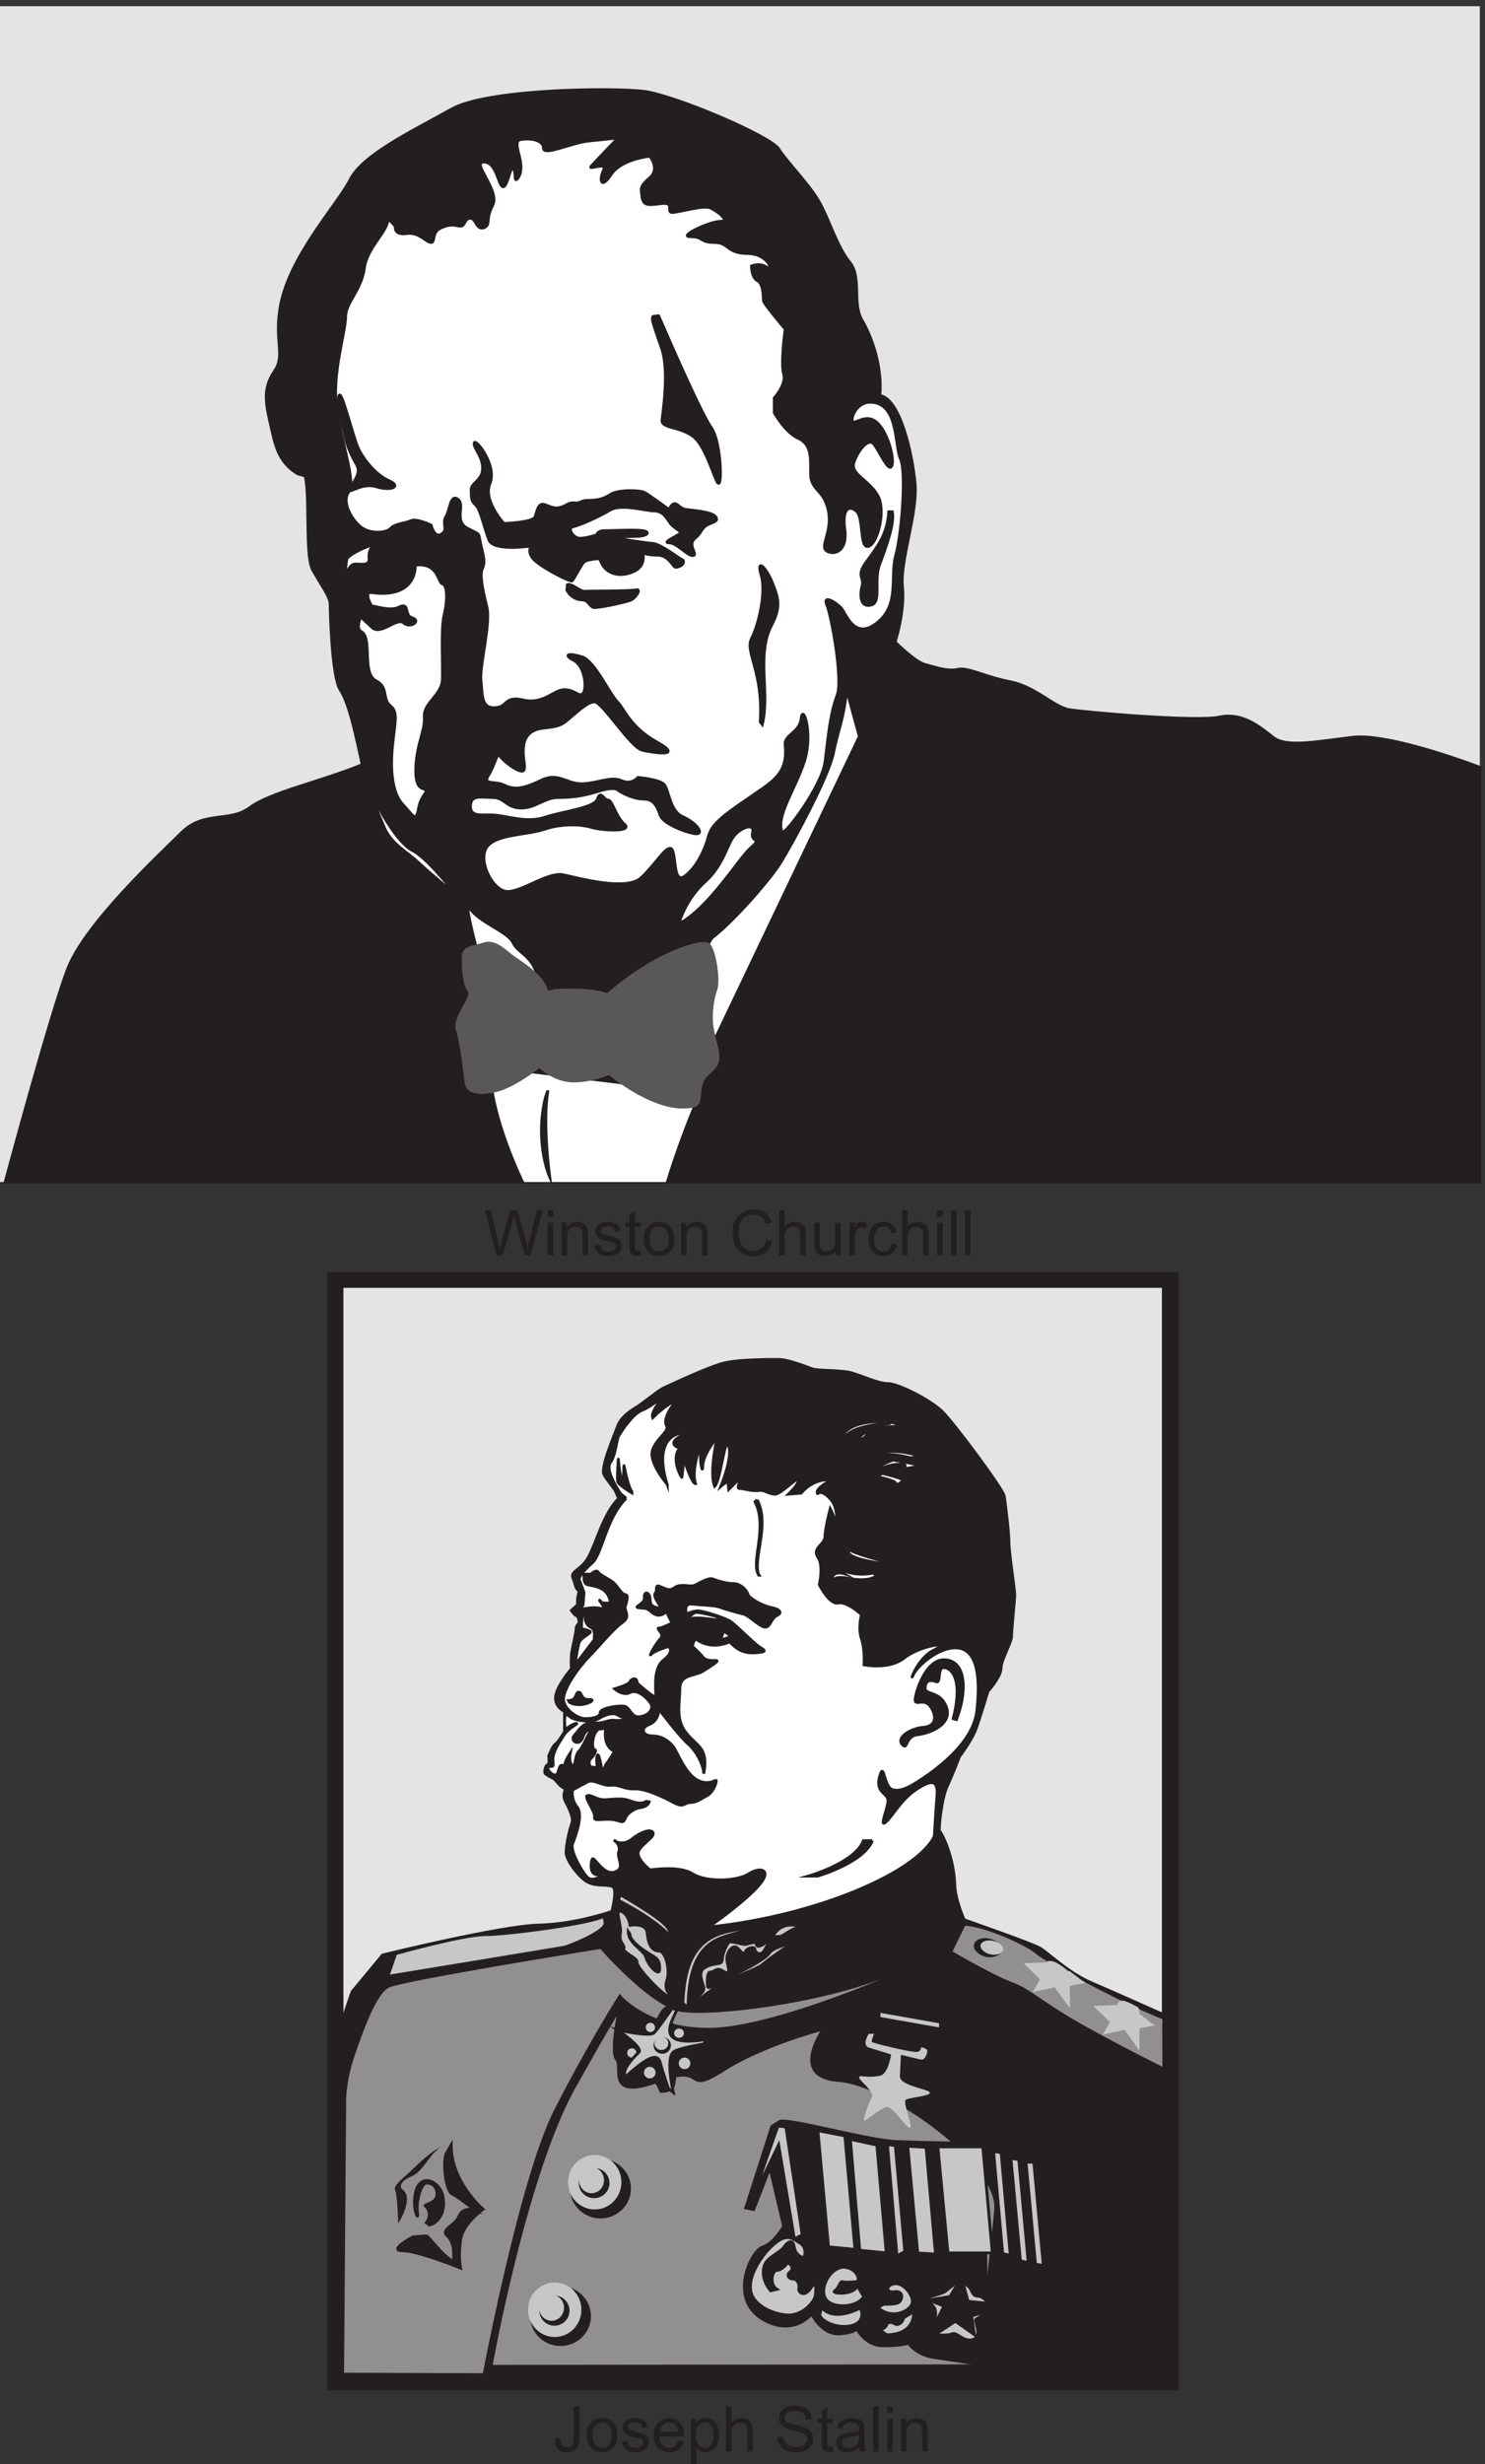 <svg xmlns="http://www.w3.org/2000/svg" xml:space="preserve" width="511.1" height="847.823"><rect width="100%" height="100%" fill="#333333" stroke="none"/><path d="M0 6386h3829.5V3344H0v3042" style="fill:#e4e4e4;fill-opacity:1;fill-rule:evenodd;stroke:none" transform="matrix(.133 0 0 -.133 0 851.467)"/><path d="M789.219 5170.97c13.609-39.34 0-202.1 19.054-241.43 20.415-37.98 46.27-70.53 46.27-90.87 0-18.99 4.086-187.18 25.859-221.08 25.856-37.98 44.911-141.06 57.157-193.96-110.235-44.76-239.52-71.88-291.235-111.22-53.074-39.33-118.398-6.78-176.918-65.1-58.519-58.32-247.687-233.29-293.957-351.29C130.539 3779.38 13.5 3344 13.5 3344h3816v1072.85s-235.44 90.87-332.06 77.31c-97.99-12.21-170.12-25.77-202.78 0s-78.93 65.1-137.45 52.9c-58.52-13.57-352.48 12.2-390.58 18.99-39.47 6.78-85.74 58.32-151.06 71.88-65.33 12.21-110.24 37.98-136.1 32.55-27.21-6.78-58.51 5.43-85.73 12.21-25.86 6.78-77.58 58.32-77.58 58.32s25.86 78.67 19.06 143.77c-6.81 65.11 39.46 188.53 32.66 265.84-6.81 78.67-39.47 221.08-91.18 227.86 6.8 71.89-19.05 149.2-46.27 195.31-25.86 44.76 0 109.87-31.3 149.2-32.67 39.33-53.08 109.86-78.94 155.97-25.85 46.12-84.37 104.44-104.79 136.99-19.05 32.56-259.93 135.64-345.67 149.2-83.01 10.85-410.99 6.78-502.18-46.11-96.62-54.26-228.628-116.65-261.292-181.75-32.66-65.11-163.309-203.45-182.36-337.73-12.25-84.09 13.61-116.64-12.25-155.97-27.218-39.34-27.218-71.89-13.609-130.21 13.609-58.32 19.055-104.44 72.129-136.99l19.051-5.42" style="fill:#231f20;fill-opacity:1;fill-rule:evenodd;stroke:none" transform="matrix(.133 0 0 -.133 0 851.467)"/><path d="M789.219 5170.97c13.609-39.34 0-202.1 19.054-241.43 20.415-37.98 46.27-70.53 46.27-90.87 0-18.99 4.086-187.18 25.859-221.08 25.856-37.98 44.911-141.06 57.157-193.96-110.235-44.76-239.52-71.88-291.235-111.22-53.074-39.33-118.398-6.78-176.918-65.1-58.519-58.32-247.687-233.29-293.957-351.29C130.539 3779.38 13.5 3344 13.5 3344h3816v1072.85s-235.44 90.87-332.06 77.31c-97.99-12.21-170.12-25.77-202.78 0s-78.93 65.1-137.45 52.9c-58.52-13.57-352.48 12.2-390.58 18.99-39.47 6.78-85.74 58.32-151.06 71.88-65.33 12.21-110.24 37.98-136.1 32.55-27.21-6.78-58.51 5.43-85.73 12.21-25.86 6.78-77.58 58.32-77.58 58.32s25.86 78.67 19.06 143.77c-6.81 65.11 39.46 188.53 32.66 265.84-6.81 78.67-39.47 221.08-91.18 227.86 6.8 71.89-19.05 149.2-46.27 195.31-25.86 44.76 0 109.87-31.3 149.2-32.67 39.33-53.08 109.86-78.94 155.97-25.85 46.12-84.37 104.44-104.79 136.99-19.05 32.56-259.93 135.64-345.67 149.2-83.01 10.85-410.99 6.78-502.18-46.11-96.62-54.26-228.628-116.65-261.292-181.75-32.66-65.11-163.309-203.45-182.36-337.73-12.25-84.09 13.61-116.64-12.25-155.97-27.218-39.34-27.218-71.89-13.609-130.21 13.609-58.32 19.055-104.44 72.129-136.99l19.051-5.42" style="fill:none;stroke:#231f20;stroke-width:7.5;stroke-linecap:butt;stroke-linejoin:miter;stroke-miterlimit:10;stroke-dasharray:none;stroke-opacity:1" transform="matrix(.133 0 0 -.133 0 851.467)"/><path d="M1807.5 3572.67c-51.78-118.42-84.48-228.67-84.48-228.67h-366.54S1272 3514.14 1272 3638l535.5-65.33m-803.22 2264.78c0-35.36-55.022-74.79-61.733-130.55-8.051-57.11-48.313-87.03-48.313-125.1 0-39.44-36.234-150.94-22.812-232.53 14.762-106.07 49.652-193.1 30.863-220.3-20.129-27.19 10.738-77.51 36.235-93.83 24.156-14.95 61.73-12.23 72.47 0 12.08 12.24 34.89 12.24 51 19.04 14.76 8.16 53.68-10.88 53.68-10.88s8.05-35.35 26.84-23.11c18.79 10.87 0 27.19 12.08 46.23 10.73 19.04 10.73 58.47 30.86 43.51 18.79-16.31-12.07-55.75 24.16-74.79 36.23-19.03 26.84-8.15 34.89-43.51 8.05-34 10.74-43.51 4.03-59.83-8.05-14.96 0-54.4 10.73-97.91 12.08-42.16-18.78-153.66-14.76-191.74 4.03-39.43 0-76.15 41.61-70.71 28.18 4.08 20.12 31.28 69.78 19.04 51-10.88 77.84 27.2 104.68 27.2 26.84 0 36.23-19.04 46.97-10.88 12.07 8.16 8.05 70.71-22.82 87.03-30.86 16.31-9.39 19.03 22.82 8.16 32.21-12.24 69.78-95.19 89.91-115.59 18.79-19.04 33.55-66.63 103.34-104.71 69.78-39.43-8.06-27.19-38.92-20.4-30.87 8.16-103.34 125.11-123.47 125.11-18.79 0-45.63-27.2-73.81-50.31-28.18-23.12-64.41-10.88-88.57-27.2h-.3c-38.92-27.2-12.08-87.03-20.13-99.27-6.71-12.24-53.68 23.12-61.73 36.72-8.06 12.24-14.76-28.56-30.87-51.68-14.76-24.47 20.13-12.24 42.95-24.47 22.81-10.88 45.63-10.88 92.6 12.23 45.62 23.12 65.75-8.15 106.01-8.15 38.92 0 76.5 20.39 103.34 8.15 26.84-12.23 42.95 8.16 42.95 8.16s49.65-4.08 65.75-16.31c14.77-10.88 14.77-70.72 51-85.67 36.23-16.32 53.68-43.52 34.89-43.52-18.78 0-85.89 24.48-93.94 47.6-8.05 23.11-16.1 42.15-42.94 42.15-26.84 0-57.71 16.32-68.45 24.48-12.08 6.8-34.89 0-61.73-8.16-28.18-8.16-55.02-12.24-91.26-12.24-34.89 0-57.7-27.2-95.28-27.2-38.92 0-42.94 27.2-73.81 27.2-30.87 0-57.71 8.16-57.71-23.12 0-31.27 34.9-19.03 68.44-23.11 34.9-4.08 81.87-20.4 127.5-4.08 46.97 14.95 124.81 23.11 132.86 46.23 8.05 24.48 16.1-2.72 26.84-2.72 12.07 0 20.13-43.51 42.94-62.55 22.82-20.4-57.71-16.32-84.55-8.16-26.84 8.16-75.15 10.88-120.78-4.08-46.97-16.32-127.49-12.24-151.65-47.59-22.81-35.36 16.11-114.23 55.03-114.23 37.58 0 103.33 50.31 142.25 43.51 38.92-8.15 163.73-43.51 202.65-8.15 37.57 35.35 61.73 78.87 76.49 76.15 16.1-4.08 4.03-95.19 36.24-72.07 32.2 23.11 53.68 72.07 61.73 103.34 8.05 31.28 38.92 54.4 100.65 96.55 61.73 43.52 106.02 62.55 97.97 138.7-4.03 28.56 37.57 31.28 41.6 70.71 4.03 38.08 30.87-39.43 8.05-111.5-22.81-70.71-75.15-144.14-57.7-183.58 5.36-10.88 104.67 121.03 111.38 183.58 8.06 62.55 12.08 119.66 30.87 169.98 16.1 39.43-14.76 208.05-26.84 235.25-10.74 27.2 26.84 4.08 38.92-10.88 12.08-16.32 34.89-82.95 92.6-35.36 57.7 46.24 32.21 116.95 46.97 172.7 16.1 57.12 28.18 218.94 12.08 251.57-14.77 32.64-4.03 145.5-77.84 145.5-40.26 0-55.02-51.67-42.95-51.67 12.08 0 38.92 24.48 65.76-6.8 26.84-31.28 40.26-93.83 32.21-107.42-8.05-13.6-28.18 32.63-44.29 55.75-14.76 23.12-45.62-19.04-53.68-47.59-8.05-28.56 38.92-43.52 61.74-82.96 22.81-38.07 0-125.1-22.82-131.9-24.15-8.16-12.08 69.35-30.86 89.75-20.13 19.04-38.92 6.8-30.87-47.6 6.71-54.39-26.84-66.63-46.97-54.39-18.79 12.24 16.1 50.32 4.03 106.07-12.08 54.39-45.63 50.31-45.63 93.83 0 42.15 2.68 74.79-30.87 91.11-34.89 14.95-63.07 66.63-63.07 66.63v38.07s32.2 35.36 24.15 62.55c-8.05 27.2 4.03 115.59 4.03 115.59s-56.37 66.63-56.37 73.43c0 8.16 0 43.52-14.76 51.68-16.1 6.8-16.1 38.07-16.1 38.07s20.13 9.52 38.92-2.72c20.13-13.6 4.02 35.36-49.66 35.36-53.68 0-46.97 28.55-85.89 28.55-37.57 0-26.84 14.96-61.73 14.96-33.55 0 51 39.44 77.84 39.44 26.84 0-8.06 27.19-26.84 35.35-20.13 6.8-81.87-12.24-97.97-12.24-16.11 0 8.05 27.2-26.84 23.12-34.89-4.08-46.97-6.8-51 16.32-2.68 23.12-6.71 27.2 20.13 50.31 26.84 23.12 0 55.76 0 55.76s-73.81-6.8-100.65-47.6c-26.84-40.79-30.87-12.24-18.79 12.24 10.74 23.12-46.97-4.08-30.87 10.88 14.77 16.32 68.45 72.07 68.45 72.07s-33.55-4.08-76.5-8.16c-42.94-4.08-116.75-39.43-116.75-19.04 0 19.04-26.84 27.2-57.71 23.12-30.86-4.08 16.1-62.55-8.05-99.27-12.08-16.31-4.03 12.24-12.08 23.12-8.05 12.24-14.76-46.23-26.84-46.23s-16.11 63.91-49.65 63.91c-34.9 0 41.6-72.07 22.81-111.51-20.13-38.07-4.03-50.31-22.81-58.47-20.13-6.8-20.13 24.48-34.9 24.48-16.1 0-13.42-20.4-25.5-20.4-10.73 0-22.81 8.16-49.65-4.08-26.84-10.88-14.76-38.08-26.84-38.08s-30.87 27.2-61.73 23.12c-30.87-4.08-30.87 10.88-30.87 19.04l-18.79 20.4h.3" style="fill:#fff;fill-opacity:1;fill-rule:evenodd;stroke:none" transform="matrix(.133 0 0 -.133 0 851.467)"/><path d="M1004.28 5837.45c0-35.36-55.022-74.79-61.733-130.55-8.051-57.11-48.313-87.03-48.313-125.1 0-39.44-36.234-150.94-22.812-232.53 14.762-106.07 49.652-193.1 30.863-220.3-20.129-27.19 10.738-77.51 36.235-93.83 24.156-14.95 61.73-12.23 72.47 0 12.08 12.24 34.89 12.24 51 19.04 14.76 8.16 53.68-10.88 53.68-10.88s8.05-35.35 26.84-23.11c18.79 10.87 0 27.19 12.08 46.23 10.73 19.04 10.73 58.47 30.86 43.51 18.79-16.31-12.07-55.75 24.16-74.79 36.23-19.03 26.84-8.15 34.89-43.51 8.05-34 10.74-43.51 4.03-59.83-8.05-14.96 0-54.4 10.73-97.91 12.08-42.16-18.78-153.66-14.76-191.74 4.03-39.43 0-76.15 41.61-70.71 28.18 4.08 20.12 31.28 69.78 19.04 51-10.88 77.84 27.2 104.68 27.2 26.84 0 36.23-19.04 46.97-10.88 12.07 8.16 8.05 70.71-22.82 87.03-30.86 16.31-9.39 19.03 22.82 8.16 32.21-12.24 69.78-95.19 89.91-115.59 18.79-19.04 33.55-66.63 103.34-104.71 69.78-39.43-8.06-27.19-38.92-20.4-30.87 8.16-103.34 125.11-123.47 125.11-18.79 0-45.63-27.2-73.81-50.31-28.18-23.12-64.41-10.88-88.57-27.2h-.3c-38.92-27.2-12.08-87.03-20.13-99.27-6.71-12.24-53.68 23.12-61.73 36.72-8.06 12.24-14.76-28.56-30.87-51.68-14.76-24.47 20.13-12.24 42.95-24.47 22.81-10.88 45.63-10.88 92.6 12.23 45.62 23.12 65.75-8.15 106.01-8.15 38.92 0 76.5 20.39 103.34 8.15 26.84-12.23 42.95 8.16 42.95 8.16s49.65-4.08 65.75-16.31c14.77-10.88 14.77-70.72 51-85.67 36.23-16.32 53.68-43.52 34.89-43.52-18.78 0-85.89 24.48-93.94 47.6-8.05 23.11-16.1 42.15-42.94 42.15-26.84 0-57.71 16.32-68.45 24.48-12.08 6.8-34.89 0-61.73-8.16-28.18-8.16-55.02-12.24-91.26-12.24-34.89 0-57.7-27.2-95.28-27.2-38.92 0-42.94 27.2-73.81 27.2-30.87 0-57.71 8.16-57.71-23.12 0-31.27 34.9-19.03 68.44-23.11 34.9-4.08 81.87-20.4 127.5-4.08 46.97 14.95 124.81 23.11 132.86 46.23 8.05 24.48 16.1-2.72 26.84-2.72 12.07 0 20.13-43.51 42.94-62.55 22.82-20.4-57.71-16.32-84.55-8.16-26.84 8.16-75.15 10.88-120.78-4.08-46.97-16.32-127.49-12.24-151.65-47.59-22.81-35.36 16.11-114.23 55.03-114.23 37.58 0 103.33 50.31 142.25 43.51 38.92-8.15 163.73-43.51 202.65-8.15 37.57 35.35 61.73 78.87 76.49 76.15 16.1-4.08 4.03-95.19 36.24-72.07 32.2 23.11 53.68 72.07 61.73 103.34 8.05 31.28 38.92 54.4 100.65 96.55 61.73 43.52 106.02 62.55 97.97 138.7-4.03 28.56 37.57 31.28 41.6 70.71 4.03 38.08 30.87-39.43 8.05-111.5-22.81-70.71-75.15-144.14-57.7-183.58 5.36-10.88 104.67 121.03 111.38 183.58 8.06 62.55 12.08 119.66 30.87 169.98 16.1 39.43-14.76 208.05-26.84 235.25-10.74 27.2 26.84 4.08 38.92-10.88 12.08-16.32 34.89-82.95 92.6-35.36 57.7 46.24 32.21 116.95 46.97 172.7 16.1 57.12 28.18 218.94 12.08 251.57-14.77 32.64-4.03 145.5-77.84 145.5-40.26 0-55.02-51.67-42.95-51.67 12.08 0 38.92 24.48 65.76-6.8 26.84-31.28 40.26-93.83 32.21-107.42-8.05-13.6-28.18 32.63-44.29 55.75-14.76 23.12-45.62-19.04-53.68-47.59-8.05-28.56 38.92-43.52 61.74-82.96 22.81-38.07 0-125.1-22.82-131.9-24.15-8.16-12.08 69.35-30.86 89.75-20.13 19.04-38.92 6.8-30.87-47.6 6.71-54.39-26.84-66.63-46.97-54.39-18.79 12.24 16.1 50.32 4.03 106.07-12.08 54.39-45.63 50.31-45.63 93.83 0 42.15 2.68 74.79-30.87 91.11-34.89 14.95-63.07 66.63-63.07 66.63v38.07s32.2 35.36 24.15 62.55c-8.05 27.2 4.03 115.59 4.03 115.59s-56.37 66.63-56.37 73.43c0 8.16 0 43.52-14.76 51.68-16.1 6.8-16.1 38.07-16.1 38.07s20.13 9.52 38.92-2.72c20.13-13.6 4.02 35.36-49.66 35.36-53.68 0-46.97 28.55-85.89 28.55-37.57 0-26.84 14.96-61.73 14.96-33.55 0 51 39.44 77.84 39.44 26.84 0-8.06 27.19-26.84 35.35-20.13 6.8-81.87-12.24-97.97-12.24-16.11 0 8.05 27.2-26.84 23.12-34.89-4.08-46.97-6.8-51 16.32-2.68 23.12-6.71 27.2 20.13 50.31 26.84 23.12 0 55.76 0 55.76s-73.81-6.8-100.65-47.6c-26.84-40.79-30.87-12.24-18.79 12.24 10.74 23.12-46.97-4.08-30.87 10.88 14.77 16.32 68.45 72.07 68.45 72.07s-33.55-4.08-76.5-8.16c-42.94-4.08-116.75-39.43-116.75-19.04 0 19.04-26.84 27.2-57.71 23.12-30.86-4.08 16.1-62.55-8.05-99.27-12.08-16.31-4.03 12.24-12.08 23.12-8.05 12.24-14.76-46.23-26.84-46.23s-16.11 63.91-49.65 63.91c-34.9 0 41.6-72.07 22.81-111.51-20.13-38.07-4.03-50.31-22.81-58.47-20.13-6.8-20.13 24.48-34.9 24.48-16.1 0-13.42-20.4-25.5-20.4-10.73 0-22.81 8.16-49.65-4.08-26.84-10.88-14.76-38.08-26.84-38.08s-30.87 27.2-61.73 23.12c-30.87-4.08-30.87 10.88-30.87 19.04l-18.79 20.4h.3" style="fill:none;stroke:#231f20;stroke-width:7.5;stroke-linecap:butt;stroke-linejoin:miter;stroke-miterlimit:10;stroke-dasharray:none;stroke-opacity:1" transform="matrix(.133 0 0 -.133 0 851.467)"/><path d="M2300.08 5078c-3.35-60.93-33.5-95.36-59.19-131.12-25.68-35.76-3.34-38.41-10.05-60.93-5.58-22.51-5.58-56.95 23.46-49 27.91 6.62 5.58 63.57 22.33 105.95 15.63 42.39 39.08 104.64 32.38 135.1" style="fill:#231f20;fill-opacity:1;fill-rule:evenodd;stroke:none" transform="matrix(.133 0 0 -.133 0 851.467)"/><path d="M2300.08 5078c-3.35-60.93-33.5-95.36-59.19-131.12-25.68-35.76-3.34-38.41-10.05-60.93-5.58-22.51-5.58-56.95 23.46-49 27.91 6.62 5.58 63.57 22.33 105.95 15.63 42.39 39.08 104.64 32.38 135.1z" style="fill:none;stroke:#231f20;stroke-width:7.5;stroke-linecap:butt;stroke-linejoin:miter;stroke-miterlimit:10;stroke-dasharray:none;stroke-opacity:1" transform="matrix(.133 0 0 -.133 0 851.467)"/><path d="M933.488 4806.02s-14.273-30.26 1.297-38.15c29.836-15.79 0-109.18 38.918-127.6 31.137-15.79 15.567-46.04 35.027-63.14 19.46-15.79 15.57-30.25 7.79-96.02-7.79-65.78-2.6-128.92 24.64-159.17 27.25-28.94 35.03-48.67 41.52-14.47 5.18 34.2 23.35 43.41 19.46 49.98-3.9 7.9-28.55-3.94-25.95 59.2 2.6 63.14 24.65 96.03 22.05 131.54-2.59 35.52 46.71 56.56 46.71 97.34 1.29 40.78-3.9 128.92 3.89 163.11 9.08 35.52 10.37 78.93-3.89 82.88-12.98 3.94-9.09 55.25-70.06 48.67-1.3-61.83-53.19-80.24-112.863-71.03-23.351 3.94 0-38.15 1.297-35.52 0 2.63 46.706-14.47 68.756-2.63 29.84 14.47 11.68-21.05 35.03-27.63 23.35-7.89-5.19-27.62-22.06-13.15-18.16 15.79-55.78-30.25-80.429-13.16" style="fill:#fff;fill-opacity:1;fill-rule:evenodd;stroke:none" transform="matrix(.133 0 0 -.133 0 851.467)"/><path d="M933.488 4806.02s-14.273-30.26 1.297-38.15c29.836-15.79 0-109.18 38.918-127.6 31.137-15.79 15.567-46.04 35.027-63.14 19.46-15.79 15.57-30.25 7.79-96.02-7.79-65.78-2.6-128.92 24.64-159.17 27.25-28.94 35.03-48.67 41.52-14.47 5.18 34.2 23.35 43.41 19.46 49.98-3.9 7.9-28.55-3.94-25.95 59.2 2.6 63.14 24.65 96.03 22.05 131.54-2.59 35.52 46.71 56.56 46.71 97.34 1.29 40.78-3.9 128.92 3.89 163.11 9.08 35.52 10.37 78.93-3.89 82.88-12.98 3.94-9.09 55.25-70.06 48.67-1.3-61.83-53.19-80.24-112.863-71.03-23.351 3.94 0-38.15 1.297-35.52 0 2.63 46.706-14.47 68.756-2.63 29.84 14.47 11.68-21.05 35.03-27.63 23.35-7.89-5.19-27.62-22.06-13.15-18.16 15.79-55.78-30.25-80.429-13.16z" style="fill:none;stroke:#231f20;stroke-width:7.5;stroke-linecap:butt;stroke-linejoin:miter;stroke-miterlimit:10;stroke-dasharray:none;stroke-opacity:1" transform="matrix(.133 0 0 -.133 0 851.467)"/><path d="M891 4907s11.324 32.52 25.16 35.23c13.84 2.71 41.516-8.13 39 16.25-2.515 23.04 13.84 32.52 6.293 32.52-6.293 0-55.355-20.32-64.164-35.23" style="fill:#fff;fill-opacity:1;fill-rule:evenodd;stroke:none" transform="matrix(.133 0 0 -.133 0 851.467)"/><path d="M891 4907s11.324 32.52 25.16 35.23c13.84 2.71 41.516-8.13 39 16.25-2.515 23.04 13.84 32.52 6.293 32.52-6.293 0-55.355-20.32-64.164-35.23z" style="fill:none;stroke:#231f20;stroke-width:7.5;stroke-linecap:butt;stroke-linejoin:miter;stroke-miterlimit:10;stroke-dasharray:none;stroke-opacity:1" transform="matrix(.133 0 0 -.133 0 851.467)"/><path d="M1756.5 4011.68c77.95 40.66 154.64 169.2 186.07 196.74 31.43 26.23-1.26 14.42 5.03 39.35 6.28 24.91-26.4 15.73-45.26-5.25-20.12-19.68-27.66-76.07-76.69-120.66-49.03-43.29-66.63-102.31-66.63-102.31" style="fill:#fff;fill-opacity:1;fill-rule:evenodd;stroke:none" transform="matrix(.133 0 0 -.133 0 851.467)"/><path d="M1756.5 4011.68c77.95 40.66 154.64 169.2 186.07 196.74 31.43 26.23-1.26 14.42 5.03 39.35 6.28 24.91-26.4 15.73-45.26-5.25-20.12-19.68-27.66-76.07-76.69-120.66-49.03-43.29-66.63-102.31-66.63-102.31z" style="fill:none;stroke:#231f20;stroke-width:7.5;stroke-linecap:butt;stroke-linejoin:miter;stroke-miterlimit:10;stroke-dasharray:none;stroke-opacity:1" transform="matrix(.133 0 0 -.133 0 851.467)"/><path d="M1967.49 4534.43c8.13 131.21-40.64 181.38-22.35 216.11 17.27 33.44 38.61 118.35 24.38 164.66-13.21 46.3 15.25 15.43 29.47-21.88 15.24-38.59 22.36-61.74-2.03-108.05-40.65-77.18-4.07-176.23-24.39-257.27" style="fill:#231f20;fill-opacity:1;fill-rule:evenodd;stroke:none" transform="matrix(.133 0 0 -.133 0 851.467)"/><path d="M1967.49 4534.43c8.13 131.21-40.64 181.38-22.35 216.11 17.27 33.44 38.61 118.35 24.38 164.66-13.21 46.3 15.25 15.43 29.47-21.88 15.24-38.59 22.36-61.74-2.03-108.05-40.65-77.18-4.07-176.23-24.39-257.27z" style="fill:none;stroke:#231f20;stroke-width:7.5;stroke-linecap:butt;stroke-linejoin:miter;stroke-miterlimit:10;stroke-dasharray:none;stroke-opacity:1" transform="matrix(.133 0 0 -.133 0 851.467)"/><path d="M1468.3 4889.28c10.39 4.89 32.47-18.33 45.45-17.11 12.99 1.22 116.88 0 132.46 3.67 14.29 3.66-1.29-22-15.58-26.89-12.99-4.89-83.11-20.78-94.8-18.33-10.39 2.44-12.99 19.55-29.87 19.55-15.58 0-32.47 11-38.96 25.67" style="fill:#231f20;fill-opacity:1;fill-rule:evenodd;stroke:none" transform="matrix(.133 0 0 -.133 0 851.467)"/><path d="M1468.3 4889.28c10.39 4.89 32.47-18.33 45.45-17.11 12.99 1.22 116.88 0 132.46 3.67 14.29 3.66-1.29-22-15.58-26.89-12.99-4.89-83.11-20.78-94.8-18.33-10.39 2.44-12.99 19.55-29.87 19.55-15.58 0-32.47 11-38.96 25.67z" style="fill:none;stroke:#231f20;stroke-width:7.5;stroke-linecap:butt;stroke-linejoin:miter;stroke-miterlimit:10;stroke-dasharray:none;stroke-opacity:1" transform="matrix(.133 0 0 -.133 0 851.467)"/><path d="M1551.25 4956.94s-32.24-1.32-40.3-9.2c-8.06-7.88-25.52-44.67-30.89-48.61-5.37-2.63-83.27 36.78-100.73 57.81-16.12 19.7-4.03 32.84-4.03 32.84s-98.05-15.76-110.14 15.77c-12.08 31.53-21.48 76.2-32.23 88.02-10.74 13.14-13.43 7.89-13.43 42.05 0 17.08 29.55 23.65 29.55 55.18s-25.52 53.86-21.49 65.69c4.03 10.51 59.1-59.12 40.29-105.11-18.8-44.67 36.26-103.79 36.26-103.79s75.22 2.63 80.59 17.08c5.37 15.77 8.06 38.1 25.52 31.53 18.8-6.57 29.55-14.45 53.73-1.31 22.83 13.14 24.17 0 40.28 9.2 17.47 7.88 40.3-3.95 75.22 18.39 18.8 13.14 76.56 11.82 88.64 5.25 12.09-6.57 63.13-43.35 63.13-44.67 0-1.31 5.37 15.77 14.77 15.77 8.06 0 13.44-11.83 26.87-14.45 12.09-2.63 69.84-5.26 79.24-19.71 9.4-13.14-12.09-13.14-26.87-23.65-13.43-11.82-9.39-17.08-28.2-32.84-18.8-17.08 10.75-42.05-4.03-43.36-13.43-1.32-41.63 32.84-60.44 32.84-18.8 0 8.06 11.83 22.83 21.03 16.12 7.88-9.4 14.45-20.14 28.9-10.75 13.14-16.12 31.53-42.98 32.85l.28-.25c-26.86 1.32-87.3 19.71-115.51 1.32-28.2-17.08-76.56-38.1-94.02-42.05-17.45-3.94 1.35-30.21 17.46-30.21 17.47 0 44.33 9.19 44.33 9.19s0 10.51 20.14 10.51c21.49 0 91.34 3.94 104.76-1.31 13.43-5.26-1.34-13.14-21.48-13.14-21.5 0-64.47-2.62-67.16-2.62-2.68 0 87.3-14.46 107.45-15.77 21.49-1.32 71.18-40.73 76.55-42.05 5.38-1.31 8.06-15.76-16.11-19.7-6.72-1.32-17.46 31.53-47.01 31.53-29.55 0-38.95 6.57-38.95 6.57s10.75-34.16-22.83-48.61c-33.58-15.77-67.16-7.89-81.93 18.39l-6.99 14.7" style="fill:#231f20;fill-opacity:1;fill-rule:evenodd;stroke:none" transform="matrix(.133 0 0 -.133 0 851.467)"/><path d="M1551.25 4956.94s-32.24-1.32-40.3-9.2c-8.06-7.88-25.52-44.67-30.89-48.61-5.37-2.63-83.27 36.78-100.73 57.81-16.12 19.7-4.03 32.84-4.03 32.84s-98.05-15.76-110.14 15.77c-12.08 31.53-21.48 76.2-32.23 88.02-10.74 13.14-13.43 7.89-13.43 42.05 0 17.08 29.55 23.65 29.55 55.18s-25.52 53.86-21.49 65.69c4.03 10.51 59.1-59.12 40.29-105.11-18.8-44.67 36.26-103.79 36.26-103.79s75.22 2.63 80.59 17.08c5.37 15.77 8.06 38.1 25.52 31.53 18.8-6.57 29.55-14.45 53.73-1.31 22.83 13.14 24.17 0 40.28 9.2 17.47 7.88 40.3-3.95 75.22 18.39 18.8 13.14 76.56 11.82 88.64 5.25 12.09-6.57 63.13-43.35 63.13-44.67 0-1.31 5.37 15.77 14.77 15.77 8.06 0 13.44-11.83 26.87-14.45 12.09-2.63 69.84-5.26 79.24-19.71 9.4-13.14-12.09-13.14-26.87-23.65-13.43-11.82-9.39-17.08-28.2-32.84-18.8-17.08 10.75-42.05-4.03-43.36-13.43-1.32-41.63 32.84-60.44 32.84-18.8 0 8.06 11.83 22.83 21.03 16.12 7.88-9.4 14.45-20.14 28.9-10.75 13.14-16.12 31.53-42.98 32.85l.28-.25c-26.86 1.32-87.3 19.71-115.51 1.32-28.2-17.08-76.56-38.1-94.02-42.05-17.45-3.94 1.35-30.21 17.46-30.21 17.47 0 44.33 9.19 44.33 9.19s0 10.51 20.14 10.51c21.49 0 91.34 3.94 104.76-1.31 13.43-5.26-1.34-13.14-21.48-13.14-21.5 0-64.47-2.62-67.16-2.62-2.68 0 87.3-14.46 107.45-15.77 21.49-1.32 71.18-40.73 76.55-42.05 5.38-1.31 8.06-15.76-16.11-19.7-6.72-1.32-17.46 31.53-47.01 31.53-29.55 0-38.95 6.57-38.95 6.57s10.75-34.16-22.83-48.61c-33.58-15.77-67.16-7.89-81.93 18.39l-6.99 14.7" style="fill:none;stroke:#231f20;stroke-width:7.5;stroke-linecap:butt;stroke-linejoin:miter;stroke-miterlimit:10;stroke-dasharray:none;stroke-opacity:1" transform="matrix(.133 0 0 -.133 0 851.467)"/><path d="M1704.29 5585c45.21-103.92 112.38-255.81 136.92-290.45 23.25-34.64 27.13-135.89 19.38-142.55-7.75-8-31 94.59-67.17 121.23-36.17 26.65-82.67 19.99-80.08 42.64 2.58 23.98 18.08 123.91 0 181.2-19.38 58.62-31 83.93-21.96 86.6" style="fill:#231f20;fill-opacity:1;fill-rule:evenodd;stroke:none" transform="matrix(.133 0 0 -.133 0 851.467)"/><path d="M1704.29 5585c45.21-103.92 112.38-255.81 136.92-290.45 23.25-34.64 27.13-135.89 19.38-142.55-7.75-8-31 94.59-67.17 121.23-36.17 26.65-82.67 19.99-80.08 42.64 2.58 23.98 18.08 123.91 0 181.2-19.38 58.62-31 83.93-21.96 86.6z" style="fill:none;stroke:#231f20;stroke-width:7.5;stroke-linecap:butt;stroke-linejoin:miter;stroke-miterlimit:10;stroke-dasharray:none;stroke-opacity:1" transform="matrix(.133 0 0 -.133 0 851.467)"/><path d="M878.336 5379.72c7.016 7.68 33.902-102.44 47.93-135.74 15.195-33.29 47.925-71.7 80.664-85.79 33.89-15.36 3.5-26.89-32.739-15.36-37.406 11.52-68.968-17.93-68.968-7.69 0 11.53 31.562 37.14 18.703 62.75-14.028 25.61-25.715 44.82-33.899 90.91-7.015 26.89-18.703 83.24-11.691 90.92" style="fill:#231f20;fill-opacity:1;fill-rule:evenodd;stroke:none" transform="matrix(.133 0 0 -.133 0 851.467)"/><path d="M878.336 5379.72c7.016 7.68 33.902-102.44 47.93-135.74 15.195-33.29 47.925-71.7 80.664-85.79 33.89-15.36 3.5-26.89-32.739-15.36-37.406 11.52-68.968-17.93-68.968-7.69 0 11.53 31.562 37.14 18.703 62.75-14.028 25.61-25.715 44.82-33.899 90.91-7.015 26.89-18.703 83.24-11.691 90.92z" style="fill:none;stroke:#231f20;stroke-width:7.5;stroke-linecap:butt;stroke-linejoin:miter;stroke-miterlimit:10;stroke-dasharray:none;stroke-opacity:1" transform="matrix(.133 0 0 -.133 0 851.467)"/><path d="M2191 4617.5c-7.6-77.43-22.79-104.59-34.17-163-11.39-59.77-105.04-232.27-134.15-279.81-29.1-48.9-125.28-156.21-175.9-195.6-51.88-39.39 2.53-267.59 2.53-267.59l374.59 785.11" style="fill:#fff;fill-opacity:1;fill-rule:evenodd;stroke:none" transform="matrix(.133 0 0 -.133 0 851.467)"/><path d="M2191 4617.5c-7.6-77.43-22.79-104.59-34.17-163-11.39-59.77-105.04-232.27-134.15-279.81-29.1-48.9-125.28-156.21-175.9-195.6-51.88-39.39 2.53-267.59 2.53-267.59l374.59 785.11z" style="fill:none;stroke:#231f20;stroke-width:7.5;stroke-linecap:butt;stroke-linejoin:miter;stroke-miterlimit:10;stroke-dasharray:none;stroke-opacity:1" transform="matrix(.133 0 0 -.133 0 851.467)"/><path d="M1390.8 3875.96c-13.41 55.36-49.95 58.97-63.35 87.86-14.62 28.89-87.71 51.76-112.07 89.07-25.58 38.52 59.69-259.98 59.69-259.98" style="fill:#fff;fill-opacity:1;fill-rule:evenodd;stroke:none" transform="matrix(.133 0 0 -.133 0 851.467)"/><path d="M1390.8 3875.96c-13.41 55.36-49.95 58.97-63.35 87.86-14.62 28.89-87.71 51.76-112.07 89.07-25.58 38.52 59.69-259.98 59.69-259.98z" style="fill:none;stroke:#231f20;stroke-width:7.5;stroke-linecap:butt;stroke-linejoin:miter;stroke-miterlimit:10;stroke-dasharray:none;stroke-opacity:1" transform="matrix(.133 0 0 -.133 0 851.467)"/><path d="M1418.49 3839.34c-11.98 41.1-62.58 70.64-89.2 89.91-26.63 20.55-49.27 44.96-81.22 33.4-30.62-10.27-53.26-6.42-53.26-41.1 0-34.69 4-70.65 15.98-84.78 10.65-15.41-42.61-66.79-30.62-100.19 10.65-33.4 18.64-107.9 22.63-137.44 4-29.55 45.27-33.4 91.87-19.27 46.6 15.41 101.19 59.08 101.19 59.08s38.61-37.25 87.87-37.25c49.27 0 91.87 19.27 91.87 19.27s121.16-102.76 215.69-84.77c38.62 6.42 7.99 55.23 42.61 84.77 33.28 29.55 33.28 39.82 18.64 93.77-15.98 52.67-3.99 106.62 3.99 128.45 7.99 23.12-3.99 109.19-22.63 119.46-19.97 11.56-138.47-21.84-262.29-129.74-46.6 16.7-134.48 10.28-134.48 10.28" style="fill:#5a5758;fill-opacity:1;fill-rule:evenodd;stroke:none" transform="matrix(.133 0 0 -.133 0 851.467)"/><path d="M1417.93 3581c-14.72-81.77 4.41-223.5 4.41-223.5s-39 87.22-11.04 204.42" style="fill:#231f20;fill-opacity:1;fill-rule:evenodd;stroke:none" transform="matrix(.133 0 0 -.133 0 851.467)"/><path d="M1417.93 3581c-14.72-81.77 4.41-223.5 4.41-223.5s-39 87.22-11.04 204.42z" style="fill:none;stroke:#231f20;stroke-width:7.5;stroke-linecap:butt;stroke-linejoin:miter;stroke-miterlimit:10;stroke-dasharray:none;stroke-opacity:1" transform="matrix(.133 0 0 -.133 0 851.467)"/><path d="M943.5 4397c26.074-78.61 86.04-176.88 123.85-195.22 37.8-18.34 102.99-103.51 113.42-113.99 11.73-11.79-70.4 56.34-97.78 82.55-27.38 26.2-67.79 45.85-87.342 87.78-18.253 41.93-32.593 82.54-48.238 106.13" style="fill:#fff;fill-opacity:1;fill-rule:evenodd;stroke:none" transform="matrix(.133 0 0 -.133 0 851.467)"/><path d="M943.5 4397c26.074-78.61 86.04-176.88 123.85-195.22 37.8-18.34 102.99-103.51 113.42-113.99 11.73-11.79-70.4 56.34-97.78 82.55-27.38 26.2-67.79 45.85-87.342 87.78-18.253 41.93-32.593 82.54-48.238 106.13z" style="fill:none;stroke:#231f20;stroke-width:7.5;stroke-linecap:butt;stroke-linejoin:miter;stroke-miterlimit:10;stroke-dasharray:none;stroke-opacity:1" transform="matrix(.133 0 0 -.133 0 851.467)"/><path d="m1285.49 3154.26-31 116.82h15.86l17.77-76.58c1.92-8.02 3.56-15.99 4.94-23.91 2.98 12.49 4.73 19.69 5.26 21.6l22.23 78.89h18.65l16.74-59.13c4.19-14.66 7.22-28.45 9.08-41.36 1.49 7.39 3.43 15.86 5.82 25.43l18.32 75.06h15.54l-32.03-116.82h-14.9l-24.63 89.01c-2.07 7.44-3.29 12.01-3.66 13.71-1.22-5.37-2.37-9.94-3.43-13.71l-24.78-89.01h-15.78m131.85 100.33v16.49h14.34v-16.49zm0-100.33v84.63h14.34v-84.63h-14.34m35.92 0v84.63h12.91v-12.03c6.21 9.29 15.19 13.94 26.93 13.94 5.1 0 9.79-.92 14.06-2.75 4.28-1.83 7.48-4.24 9.61-7.21 2.12-2.98 3.61-6.51 4.46-10.6.53-2.65.8-7.3.8-13.94v-52.04h-14.34v51.48c0 5.84-.56 10.21-1.68 13.11-1.12 2.89-3.09 5.2-5.94 6.93-2.84 1.73-6.17 2.59-10 2.59-6.11 0-11.38-1.94-15.82-5.82-4.43-3.88-6.65-11.23-6.65-22.07v-46.22h-14.34m85.26 25.26 14.18 2.23c.8-5.68 3.02-10.04 6.66-13.07 3.64-3.02 8.72-4.54 15.26-4.54 6.59 0 11.47 1.34 14.66 4.02 3.19 2.69 4.78 5.84 4.78 9.45 0 3.24-1.4 5.79-4.22 7.65-1.96 1.27-6.85 2.89-14.66 4.86-10.52 2.66-17.81 4.95-21.88 6.89-4.06 1.94-7.14 4.62-9.24 8.05-2.1 3.43-3.15 7.21-3.15 11.35 0 3.78.86 7.27 2.59 10.48 1.73 3.22 4.08 5.89 7.05 8.01 2.24 1.65 5.27 3.05 9.13 4.19 3.85 1.14 7.98 1.71 12.39 1.71 6.64 0 12.47-.96 17.49-2.87 5.02-1.91 8.73-4.5 11.12-7.77 2.39-3.27 4.03-7.63 4.94-13.11l-14.03-1.91c-.64 4.36-2.48 7.76-5.54 10.2-3.05 2.45-7.37 3.67-12.94 3.67-6.59 0-11.29-1.09-14.11-3.27-2.82-2.18-4.22-4.73-4.22-7.65 0-1.86.58-3.53 1.75-5.02 1.17-1.54 3-2.82 5.5-3.82 1.43-.54 5.65-1.76 12.67-3.67 10.14-2.71 17.23-4.93 21.23-6.66 4.02-1.72 7.16-4.23 9.45-7.53 2.28-3.29 3.42-7.38 3.42-12.27 0-4.78-1.39-9.28-4.18-13.51-2.79-4.22-6.81-7.48-12.07-9.8-5.26-2.31-11.21-3.46-17.85-3.46-11 0-19.38 2.28-25.14 6.85-5.77 4.57-9.45 11.34-11.04 20.32m119.05-12.43 2.08-12.67c-4.04-.85-7.65-1.28-10.84-1.28-5.2 0-9.24.82-12.11 2.47-2.87 1.65-4.89 3.82-6.06 6.5s-1.75 8.33-1.75 16.93v48.69h-10.52v11.16h10.52v20.95l14.26 8.61v-29.56h14.42v-11.16h-14.42v-49.48c0-4.09.26-6.73.76-7.89.5-1.17 1.33-2.1 2.47-2.79 1.14-.69 2.77-1.04 4.9-1.04 1.6 0 3.69.19 6.29.56m8.35 29.48c0 15.68 4.35 27.29 13.07 34.83 7.28 6.27 16.15 9.4 26.62 9.4 11.63 0 21.14-3.81 28.52-11.44 7.39-7.62 11.08-18.15 11.08-31.59 0-10.89-1.64-19.46-4.9-25.7-3.27-6.24-8.02-11.09-14.27-14.54-6.24-3.46-13.05-5.18-20.43-5.18-11.85 0-21.43 3.79-28.73 11.39-7.31 7.6-10.96 18.55-10.96 32.83zm14.74 0c0-10.83 2.36-18.95 7.09-24.34 4.73-5.39 10.68-8.09 17.86-8.09 7.11 0 13.03 2.71 17.76 8.13 4.73 5.42 7.1 13.68 7.1 24.78 0 10.47-2.38 18.4-7.13 23.79-4.76 5.39-10.67 8.09-17.73 8.09-7.18 0-13.13-2.69-17.86-8.05-4.73-5.37-7.09-13.47-7.09-24.31m81.6-42.31v84.63h12.91v-12.03c6.21 9.29 15.19 13.94 26.93 13.94 5.1 0 9.79-.92 14.06-2.75 4.28-1.83 7.48-4.24 9.61-7.21 2.12-2.98 3.61-6.51 4.46-10.6.53-2.65.8-7.3.8-13.94v-52.04h-14.34v51.48c0 5.84-.56 10.21-1.68 13.11-1.12 2.89-3.09 5.2-5.94 6.93-2.84 1.73-6.17 2.59-10 2.59-6.11 0-11.38-1.94-15.82-5.82-4.43-3.88-6.65-11.23-6.65-22.07v-46.22h-14.34m221.19 40.96 15.46-3.91c-3.25-12.69-9.08-22.37-17.5-29.04-8.42-6.67-18.71-10-30.87-10-12.59 0-22.84 2.56-30.73 7.69-7.88 5.12-13.89 12.55-18.01 22.27-4.11 9.72-6.17 20.16-6.17 31.32 0 12.16 2.32 22.77 6.97 31.83 4.65 9.06 11.26 15.94 19.84 20.64 8.58 4.7 18.02 7.05 28.33 7.05 11.69 0 21.52-2.97 29.49-8.92 7.97-5.95 13.52-14.32 16.65-25.1l-15.22-3.59c-2.71 8.5-6.64 14.69-11.8 18.57-5.15 3.88-11.63 5.81-19.44 5.81-8.97 0-16.48-2.14-22.51-6.45-6.03-4.3-10.26-10.08-12.71-17.33a69.87 69.87 0 0 1-3.66-22.43c0-9.94 1.45-18.61 4.34-26.02 2.89-7.41 7.39-12.95 13.5-16.62 6.11-3.66 12.73-5.49 19.85-5.49 8.66 0 15.99 2.49 21.99 7.48 6 5 10.07 12.41 12.2 22.24m32.81-40.96v116.82h14.34v-41.92c6.7 7.76 15.14 11.64 25.34 11.64 6.27 0 11.72-1.23 16.34-3.71 4.62-2.46 7.93-5.88 9.92-10.24 1.99-4.35 2.99-10.67 2.99-18.96v-53.63h-14.35v53.63c0 7.17-1.55 12.39-4.66 15.66-3.11 3.27-7.5 4.9-13.19 4.9-4.25 0-8.24-1.1-11.99-3.31-3.74-2.2-6.41-5.19-8.01-8.96-1.59-3.77-2.39-8.98-2.39-15.62v-46.3h-14.34m146.46 0v12.43c-6.59-9.56-15.54-14.34-26.85-14.34-5 0-9.66.95-13.99 2.86-4.33 1.92-7.54 4.32-9.64 7.22-2.1 2.89-3.57 6.44-4.42 10.64-.59 2.81-.88 7.27-.88 13.38v52.44h14.35v-46.94c0-7.49.28-12.54.87-15.14.9-3.77 2.82-6.73 5.73-8.88 2.93-2.16 6.54-3.23 10.84-3.23 4.31 0 8.34 1.1 12.12 3.31 3.77 2.2 6.44 5.2 8.01 9 1.56 3.8 2.35 9.31 2.35 16.54v45.34h14.34v-84.63h-12.83m35.38 0v84.63h12.91v-12.83c3.29 6 6.33 9.96 9.12 11.87 2.79 1.91 5.86 2.87 9.21 2.87 4.83 0 9.75-1.54 14.74-4.62l-4.94-13.31c-3.51 2.07-7.01 3.11-10.52 3.11-3.14 0-5.95-.94-8.45-2.83-2.49-1.89-4.28-4.5-5.34-7.85-1.59-5.1-2.39-10.68-2.39-16.73v-44.31h-14.34m109.38 31 14.11-1.83c-1.54-9.73-5.49-17.34-11.84-22.84-6.35-5.49-14.14-8.24-23.39-8.24-11.58 0-20.89 3.78-27.93 11.35-7.04 7.57-10.55 18.43-10.55 32.55 0 9.14 1.51 17.14 4.54 23.99 3.03 6.85 7.63 11.99 13.82 15.42 6.19 3.43 12.93 5.14 20.21 5.14 9.18 0 16.7-2.32 22.54-6.97 5.85-4.65 9.6-11.25 11.24-19.8l-13.94-2.15c-1.33 5.68-3.68 9.96-7.06 12.82-3.37 2.87-7.45 4.31-12.23 4.31-7.22 0-13.09-2.59-17.61-7.77-4.51-5.18-6.77-13.38-6.77-24.59 0-11.36 2.17-19.63 6.53-24.78 4.36-5.15 10.04-7.73 17.05-7.73 5.64 0 10.34 1.73 14.11 5.18 3.77 3.45 6.16 8.77 7.17 15.94m26.78-31v116.82h14.34v-41.92c6.7 7.76 15.14 11.64 25.34 11.64 6.27 0 11.72-1.23 16.34-3.71 4.62-2.46 7.93-5.88 9.92-10.24 1.99-4.35 2.99-10.67 2.99-18.96v-53.63h-14.35v53.63c0 7.17-1.55 12.39-4.66 15.66-3.11 3.27-7.5 4.9-13.19 4.9-4.25 0-8.24-1.1-11.99-3.31-3.74-2.2-6.41-5.19-8.01-8.96-1.59-3.77-2.39-8.98-2.39-15.62v-46.3h-14.34m91.08 100.33v16.49h14.34v-16.49zm0-100.33v84.63h14.34v-84.63h-14.34m35.6 0v116.82h14.35v-116.82h-14.35m36 0v116.82h14.35v-116.82h-14.35" style="fill:#231f20;fill-opacity:1;fill-rule:nonzero;stroke:none" transform="matrix(.133 0 0 -.133 0 851.467)"/><path d="M850.5 3107h2196V222.5h-2196V3107" style="fill:#231f20;fill-opacity:1;fill-rule:evenodd;stroke:none" transform="matrix(.133 0 0 -.133 0 851.467)"/><path d="M850.5 3107h2196V222.5h-2196z" style="fill:none;stroke:#231f20;stroke-width:7.5;stroke-linecap:butt;stroke-linejoin:miter;stroke-miterlimit:10;stroke-dasharray:none;stroke-opacity:1" transform="matrix(.133 0 0 -.133 0 851.467)"/><path d="M885 3074h2125.5V255.5H885V3074" style="fill:#e4e4e4;fill-opacity:1;fill-rule:evenodd;stroke:none" transform="matrix(.133 0 0 -.133 0 851.467)"/><path d="M885 3074h2125.5V255.5H885Z" style="fill:none;stroke:#231f20;stroke-width:7.5;stroke-linecap:butt;stroke-linejoin:miter;stroke-miterlimit:10;stroke-dasharray:none;stroke-opacity:1" transform="matrix(.133 0 0 -.133 0 851.467)"/><path d="M1601.08 2524.93c-39.46-36.69-58.51-118.22-80.29-154.9-19.05-31.26-44.9-32.61-38.1-50.28 6.8-16.3 5.44-27.17 16.33-33.97-6.81-21.74-4.08-35.32-4.08-35.32l-16.33-14.95s9.52-13.59 13.6-13.59c5.45 0 6.81-19.02 6.81-19.02s-8.16-5.44-8.16-14.95c0-9.51-8.17-43.48-10.89-58.43-2.72-14.94-1.36-44.84-1.36-44.84s-38.11-44.83-40.83-72.01c-2.72-27.17 23.14-38.04 23.14-38.04v-53s-16.33-27.17-23.14-31.25c-8.16-5.43-17.69-31.25-17.69-31.25s2.72-23.1-2.72-23.1-9.53-16.3-6.81-21.74c2.73-4.08 24.5-14.95 24.5-14.95s17.69-23.1 25.86-23.1c6.8 0-8.17-16.3 2.72-35.32 9.52-17.67 21.77-43.48 16.33-55.71-5.45-13.59-14.97-55.71-14.97-76.09 0-19.03 34.02-66.58 58.52-77.45 24.49-10.87 54.43-2.72 63.95-12.23 9.53-10.87-4.08-62.51-4.08-62.51s-91.18-32.61-187.8-35.32c-96.61-1.36-405.527-77.45-405.527-77.45l-78.93-95.12-21.774-63.86L888 258.5l2127 1.359-2.72 929.401s-130.64 58.42-187.8 82.88c-58.51 24.46-115.67 80.17-133.36 89.68-16.33 10.87-195.96 73.37-195.96 73.37s-23.14 50.28-24.5 91.04c-2.72 77.45-36.74 138.6-39.46 138.6-2.72 0 4.08 80.16 19.05 114.13 16.33 35.33 32.66 78.81 32.66 78.81s27.22 35.33 40.83 66.58c12.24 32.61 32.66 101.91 32.66 101.91s34.02 38.04 34.02 59.78c0 21.75 27.21 66.59 27.21 82.89 0 17.66 8.17 93.75 8.17 107.34 0 14.95-14.97 110.06-14.97 135.88 0 25.81-9.53 103.26-12.25 119.57-2.72 17.66-127.92 186.15-160.58 218.76-32.66 31.25-114.31 72.02-140.17 72.02-25.85 0-68.04 20.38-92.53 27.17-24.5 8.15-88.46 5.44-103.43 10.87-14.97 5.44-62.6 24.46-87.09 24.46-24.5 0-97.98 0-136.08-8.15-36.75-6.8-148.34-59.79-163.31-66.58-14.96-8.16-54.43-40.77-70.76-50.28-17.69-10.86-38.1-25.81-46.27-47.55-8.16-23.1-44.91-107.35-35.38-125.01 9.52-17.66 27.22-35.33 31.3-46.2l6.8-16.3" style="fill:#231f20;fill-opacity:1;fill-rule:evenodd;stroke:none" transform="matrix(.133 0 0 -.133 0 851.467)"/><path d="M1601.08 2524.93c-39.46-36.69-58.51-118.22-80.29-154.9-19.05-31.26-44.9-32.61-38.1-50.28 6.8-16.3 5.44-27.17 16.33-33.97-6.81-21.74-4.08-35.32-4.08-35.32l-16.33-14.95s9.52-13.59 13.6-13.59c5.45 0 6.81-19.02 6.81-19.02s-8.16-5.44-8.16-14.95c0-9.51-8.17-43.48-10.89-58.43-2.72-14.94-1.36-44.84-1.36-44.84s-38.11-44.83-40.83-72.01c-2.72-27.17 23.14-38.04 23.14-38.04v-53s-16.33-27.17-23.14-31.25c-8.16-5.43-17.69-31.25-17.69-31.25s2.72-23.1-2.72-23.1-9.53-16.3-6.81-21.74c2.73-4.08 24.5-14.95 24.5-14.95s17.69-23.1 25.86-23.1c6.8 0-8.17-16.3 2.72-35.32 9.52-17.67 21.77-43.48 16.33-55.71-5.45-13.59-14.97-55.71-14.97-76.09 0-19.03 34.02-66.58 58.52-77.45 24.49-10.87 54.43-2.72 63.95-12.23 9.53-10.87-4.08-62.51-4.08-62.51s-91.18-32.61-187.8-35.32c-96.61-1.36-405.527-77.45-405.527-77.45l-78.93-95.12-21.774-63.86L888 258.5l2127 1.359-2.72 929.401s-130.64 58.42-187.8 82.88c-58.51 24.46-115.67 80.17-133.36 89.68-16.33 10.87-195.96 73.37-195.96 73.37s-23.14 50.28-24.5 91.04c-2.72 77.45-36.74 138.6-39.46 138.6-2.72 0 4.08 80.16 19.05 114.13 16.33 35.33 32.66 78.81 32.66 78.81s27.22 35.33 40.83 66.58c12.24 32.61 32.66 101.91 32.66 101.91s34.02 38.04 34.02 59.78c0 21.75 27.21 66.59 27.21 82.89 0 17.66 8.17 93.75 8.17 107.34 0 14.95-14.97 110.06-14.97 135.88 0 25.81-9.53 103.26-12.25 119.57-2.72 17.66-127.92 186.15-160.58 218.76-32.66 31.25-114.31 72.02-140.17 72.02-25.85 0-68.04 20.38-92.53 27.17-24.5 8.15-88.46 5.44-103.43 10.87-14.97 5.44-62.6 24.46-87.09 24.46-24.5 0-97.98 0-136.08-8.15-36.75-6.8-148.34-59.79-163.31-66.58-14.96-8.16-54.43-40.77-70.76-50.28-17.69-10.86-38.1-25.81-46.27-47.55-8.16-23.1-44.91-107.35-35.38-125.01 9.52-17.66 27.22-35.33 31.3-46.2l6.8-16.3" style="fill:none;stroke:#231f20;stroke-width:7.5;stroke-linecap:butt;stroke-linejoin:miter;stroke-miterlimit:10;stroke-dasharray:none;stroke-opacity:1" transform="matrix(.133 0 0 -.133 0 851.467)"/><path d="M1270.5 280.113s87.71 490.496 213.2 718.414c126.85 226.583 120.1 205.263 120.1 207.923 0 2.67-25.64-111.96-8.1-131.95 17.54-19.99-29.68-106.629 105.25-57.31 133.59 50.65 63.43-38.655 168.68 27.99 105.25 67.97 261.78 107.96 261.78 107.96s-90.41-123.96 37.78-133.29c128.19-7.99 418.31-213.256 407.51-334.545-10.79-121.289-45.87-403.86-45.87-403.86l-1260.33-1.332" style="fill:#918f90;fill-opacity:1;fill-rule:evenodd;stroke:none" transform="matrix(.133 0 0 -.133 0 851.467)"/><path d="M1270.5 280.113s87.71 490.496 213.2 718.414c126.85 226.583 120.1 205.263 120.1 207.923 0 2.67-25.64-111.96-8.1-131.95 17.54-19.99-29.68-106.629 105.25-57.31 133.59 50.65 63.43-38.655 168.68 27.99 105.25 67.97 261.78 107.96 261.78 107.96s-90.41-123.96 37.78-133.29c128.19-7.99 418.31-213.256 407.51-334.545-10.79-121.289-45.87-403.86-45.87-403.86z" style="fill:none;stroke:#231f20;stroke-width:7.5;stroke-linecap:butt;stroke-linejoin:miter;stroke-miterlimit:10;stroke-dasharray:none;stroke-opacity:1" transform="matrix(.133 0 0 -.133 0 851.467)"/><path d="M1620.4 2525.76c-52.54-51.46-61.97-143.56-87.57-166.59-25.6-23.03-36.37-37.92-33.68-44.69 2.7-6.78 12.13-32.51 12.13-32.51l-2.7-32.51s-9.43-12.19-12.12-12.19c-2.7 0 26.94 5.42 41.76 5.42 16.17 0 29.64-5.42 29.64-8.12 0-2.71-16.17 32.5-16.17 27.08 0-9.48 28.29-6.77 28.29-6.77s-1.34 17.61-13.47 29.8c-12.12 12.19-33.68 14.89-45.8 17.61-12.13 1.35-9.43 27.09-9.43 27.09h17.51s14.82 13.54 18.86 5.41c5.39-8.13 28.29-17.61 37.73-25.73 10.77-6.77 22.9-32.51 32.33-32.51 10.77 0 2.69-21.67 0-31.15-2.7-9.48 14.81-25.73-6.74-40.63-22.9-14.9-63.32-65.01-87.57-89.39-24.25-24.38-71.4-88.04-64.67-115.13 6.74-27.09 40.42-44.7 55.24-44.7 13.48 0 39.07 2.72 39.07 14.9 0 12.19 41.76 18.97 60.62 17.61 17.52-1.35 18.86-32.51 44.46-27.09 24.25 4.07 35.03 23.03 24.25 36.57-10.78 14.9-33.68 35.22-52.54 25.74-17.51-9.48-39.07 9.48-39.07 9.48s36.38 10.83 39.07 17.6c2.69 8.13 18.86 14.9 18.86-2.7 13.47-12.2 40.42-35.22 47.15-35.22 5.39 0-10.77 70.43 21.56 94.81 30.99 24.38 12.12 35.21 12.12 35.21s-36.37-10.83-44.45-20.31c-8.09-9.48 12.12 28.44 24.25 40.63 12.12 12.19-13.48 27.09-4.05 27.09 9.44 0 35.03 14.9 35.03 12.19 0-2.71-16.16 31.15-16.16 31.15s-14.82-18.96-35.03-4.06c-18.86 16.25-18.86 10.83-36.38 13.54-16.16 1.36 17.52 9.48 14.82 27.09-1.34 16.25 14.82 14.9 14.82-8.13 0-23.02 29.64-18.96 29.64-18.96s-24.25 29.8-16.17 37.92c6.74 6.78-2.69 24.39 13.48 16.26 17.51-6.77 22.9-12.19 37.72-1.36 14.82 9.49 36.37 1.36 47.15 4.06 10.78 2.72 36.38 21.68 49.85 17.61 13.47-5.41 36.37-12.18 53.89-12.18 17.51 0 33.68-14.9 37.72-28.45 5.39-12.19 43.11-31.15 61.97-33.86 20.2-4.06 28.29-13.54 12.12-20.31-14.81-8.13-16.17-29.8-29.63-29.8-13.48 0-44.46 32.51-56.59 33.86-12.12 2.71-49.84 13.54-64.66 18.96-16.17 4.06-41.77 4.06-67.36 6.77-25.6 2.71-14.82-25.73-14.82-25.73s17.51 8.13 29.64 8.13c12.12 0 71.4-17.61 87.56-29.8 14.82-12.19 53.89-50.12 66.01-59.59 12.13-9.49 28.3-14.91 8.09-17.61-20.21-2.71-32.33-2.71-49.85 4.06-16.17 6.77-29.64 23.02-29.64 23.02s-44.45-23.02-84.87 5.42c-8.08 5.42-12.12-17.61-12.12-17.61s20.2-17.6 26.94-27.08c8.08-10.84 25.6-9.49 35.03-9.49s-14.82-14.89-36.38-28.44c-21.55-12.19-57.93-6.77-57.93-44.69s-12.12-79.91 17.52-115.13c28.29-35.21 56.58-36.57 44.45-104.29 0 20.32-17.51 56.89-39.06 75.85-21.56 17.61-76.8 90.74-76.8 90.74s0-29.79-25.59-39.27c-24.25-9.48-17.52-29.8 9.43-29.8 28.29 0 51.19-20.32 59.28-37.92 9.43-16.26 28.29-62.31 57.93-77.2 30.98-14.9 47.15 5.41 47.15-1.36 0-6.77-9.43-31.15-24.25-37.92-14.82-8.13-26.95-17.61-43.11-17.61-14.82 0-16.17-14.9-43.11 0-28.29 14.9-72.75 36.57-101.04 35.21-26.95-1.35-40.42 12.19-61.98 9.49-20.2-2.71-44.45 17.6-60.62 8.12-17.51-9.48-37.72-20.31-37.72-20.31s-5.39-23.03 12.12-44.7c16.17-21.67-5.38-77.2-12.12-94.81-8.09-17.61 29.64-82.62 41.76-89.39 12.13-8.13 44.46 9.48 22.9 9.48-21.55 0-17.51 32.51-13.47 40.63 5.39 6.78 28.3-43.34 57.93-33.86 29.64 9.48 4.04 37.93 10.78 52.83 5.39 16.25-10.78 29.79-10.78 28.44 0-2.71 22.9-13.55 44.46 4.06 21.55 17.61 47.15 27.09 53.89 17.61 8.08-10.84-26.95-28.44-36.38-47.41-9.43-20.31 29.64-50.11 29.64-50.11s74.1 12.19 109.13-9.48c35.02-23.02 117.2-20.32 146.84 0 30.99 18.96 59.28 9.48 26.95-28.44-30.99-37.93-127.99-109.71-134.72-109.71-5.39 0 175.13 10.84 370.48 88.04 196.69 78.55 216.9 147.63 216.9 147.63s4.04 71.78 6.73 101.58c2.7 31.15-4.04 46.05-35.02 29.8-53.89-27.09-76.8-77.21-97-94.81-18.86-17.61 5.39 35.21 5.39 55.53 0 18.96-33.69 18.96-21.56 62.3 12.12 41.99 9.43-31.15 35.03-35.21 24.25-5.42 51.19 12.19 94.3 41.98 41.77 31.15 115.86 90.75 122.6 166.59 8.08 77.21 2.69 150.34-47.16 158.47-49.84 6.78-109.12-47.4-118.55-70.43-9.43-23.02 9.43 44.7 56.58 66.37 47.16 23.02-39.07 10.84-79.48-21.67-39.07-31.15-103.74-17.61-103.74-17.61s2.7 39.28-6.73 67.72c-9.43 27.09 0 62.31 0 62.31s-37.72 35.21-60.63 29.79c-22.9-4.06-48.5 47.41-48.5 47.41s12.13 50.11-4.04 71.78c-14.82 23.02 18.86 32.5 18.86 52.82s13.47 71.79 13.47 71.79 17.52-32.51 13.48-51.47c-5.39-20.32 17.51 44.69-13.48 77.2-29.63 32.5-33.68 4.06-33.68 17.61 0 12.19 36.38 31.15 36.38 31.15s-41.76 8.12-78.14-33.86l-32.33-2.71s25.59 24.38 25.59 36.57c0 12.19-44.45-36.57-60.62-36.57-17.51 0-26.94 12.19-43.11 9.48-14.82-2.71-39.07 5.42-49.85 5.42-9.43 0 10.78 35.21 10.78 35.21l-37.72-37.92s-1.35 10.84-1.35 17.6c0 6.78-18.86-9.48-18.86-9.48s30.99 74.5 20.21 104.29c-10.78 28.45-20.21-88.03-36.37-104.29-14.82 36.57 6.73 127.32 6.73 127.32s-37.72-44.69-37.72-75.85c0-29.79-14.82 40.64 2.69 78.56 18.87 37.92-37.72-67.72-21.55-123.25-9.43 0-29.64 63.65-29.64 63.65s-5.39-46.05-5.39-47.4c0-2.71-29.64 47.4-5.39 75.85 0 0-47.15 12.19 22.91 40.63-105.09 0-55.24-135.44-55.24-135.44s0 1.35-1.35 2.71c-1.34 1.35-48.5 56.88-36.37 88.03 12.12 32.51 45.8 47.41 35.03 63.66-9.43 17.61 22.9 70.43 45.8 70.43s-17.51 12.19-80.83-51.47c-6.74 17.61 33.68 59.6 33.68 59.6s-37.72-31.15-61.97-40.64c-24.25-9.48-52.54-54.17-59.28-65.01-6.74-10.83-8.08-51.47-21.56-69.07-13.47-17.61 10.78-58.24 25.6-81.27l14.82-12.19" style="fill:#fff;fill-opacity:1;fill-rule:evenodd;stroke:none" transform="matrix(.133 0 0 -.133 0 851.467)"/><path d="M1620.4 2525.76c-52.54-51.46-61.97-143.56-87.57-166.59-25.6-23.03-36.37-37.92-33.68-44.69 2.7-6.78 12.13-32.51 12.13-32.51l-2.7-32.51s-9.43-12.19-12.12-12.19c-2.7 0 26.94 5.42 41.76 5.42 16.17 0 29.64-5.42 29.64-8.12 0-2.71-16.17 32.5-16.17 27.08 0-9.48 28.29-6.77 28.29-6.77s-1.34 17.61-13.47 29.8c-12.12 12.19-33.68 14.89-45.8 17.61-12.13 1.35-9.43 27.09-9.43 27.09h17.51s14.82 13.54 18.86 5.41c5.39-8.13 28.29-17.61 37.73-25.73 10.77-6.77 22.9-32.51 32.33-32.51 10.77 0 2.69-21.67 0-31.15-2.7-9.48 14.81-25.73-6.74-40.63-22.9-14.9-63.32-65.01-87.57-89.39-24.25-24.38-71.4-88.04-64.67-115.13 6.74-27.09 40.42-44.7 55.24-44.7 13.48 0 39.07 2.72 39.07 14.9 0 12.19 41.76 18.97 60.62 17.61 17.52-1.35 18.86-32.51 44.46-27.09 24.25 4.07 35.03 23.03 24.25 36.57-10.78 14.9-33.68 35.22-52.54 25.74-17.51-9.48-39.07 9.48-39.07 9.48s36.38 10.83 39.07 17.6c2.69 8.13 18.86 14.9 18.86-2.7 13.47-12.2 40.42-35.22 47.15-35.22 5.39 0-10.77 70.43 21.56 94.81 30.99 24.38 12.12 35.21 12.12 35.21s-36.37-10.83-44.45-20.31c-8.09-9.48 12.12 28.44 24.25 40.63 12.12 12.19-13.48 27.09-4.05 27.09 9.44 0 35.03 14.9 35.03 12.19 0-2.71-16.16 31.15-16.16 31.15s-14.82-18.96-35.03-4.06c-18.86 16.25-18.86 10.83-36.38 13.54-16.16 1.36 17.52 9.48 14.82 27.09-1.34 16.25 14.82 14.9 14.82-8.13 0-23.02 29.64-18.96 29.64-18.96s-24.25 29.8-16.17 37.92c6.74 6.78-2.69 24.39 13.48 16.26 17.51-6.77 22.9-12.19 37.72-1.36 14.82 9.49 36.37 1.36 47.15 4.06 10.78 2.72 36.38 21.68 49.85 17.61 13.47-5.41 36.37-12.18 53.89-12.18 17.51 0 33.68-14.9 37.72-28.45 5.39-12.19 43.11-31.15 61.97-33.86 20.2-4.06 28.29-13.54 12.12-20.31-14.81-8.13-16.17-29.8-29.63-29.8-13.48 0-44.46 32.51-56.59 33.86-12.12 2.71-49.84 13.54-64.66 18.96-16.17 4.06-41.77 4.06-67.36 6.77-25.6 2.71-14.82-25.73-14.82-25.73s17.51 8.13 29.64 8.13c12.12 0 71.4-17.61 87.56-29.8 14.82-12.19 53.89-50.12 66.01-59.59 12.13-9.49 28.3-14.91 8.09-17.61-20.21-2.71-32.33-2.71-49.85 4.06-16.17 6.77-29.64 23.02-29.64 23.02s-44.45-23.02-84.87 5.42c-8.08 5.42-12.12-17.61-12.12-17.61s20.2-17.6 26.94-27.08c8.08-10.84 25.6-9.49 35.03-9.49s-14.82-14.89-36.38-28.44c-21.55-12.19-57.93-6.77-57.93-44.69s-12.12-79.91 17.52-115.13c28.29-35.21 56.58-36.57 44.45-104.29 0 20.32-17.51 56.89-39.06 75.85-21.56 17.61-76.8 90.74-76.8 90.74s0-29.79-25.59-39.27c-24.25-9.48-17.52-29.8 9.43-29.8 28.29 0 51.19-20.32 59.28-37.92 9.43-16.26 28.29-62.31 57.93-77.2 30.98-14.9 47.15 5.41 47.15-1.36 0-6.77-9.43-31.15-24.25-37.92-14.82-8.13-26.95-17.61-43.11-17.61-14.82 0-16.17-14.9-43.11 0-28.29 14.9-72.75 36.57-101.04 35.21-26.95-1.35-40.42 12.19-61.98 9.49-20.2-2.71-44.45 17.6-60.62 8.12-17.51-9.48-37.72-20.31-37.72-20.31s-5.39-23.03 12.12-44.7c16.17-21.67-5.38-77.2-12.12-94.81-8.09-17.61 29.64-82.62 41.76-89.39 12.13-8.13 44.46 9.48 22.9 9.48-21.55 0-17.51 32.51-13.47 40.63 5.39 6.78 28.3-43.34 57.93-33.86 29.64 9.48 4.04 37.93 10.78 52.83 5.39 16.25-10.78 29.79-10.78 28.44 0-2.71 22.9-13.55 44.46 4.06 21.55 17.61 47.15 27.09 53.89 17.61 8.08-10.84-26.95-28.44-36.38-47.41-9.43-20.31 29.64-50.11 29.64-50.11s74.1 12.19 109.13-9.48c35.02-23.02 117.2-20.32 146.84 0 30.99 18.96 59.28 9.48 26.95-28.44-30.99-37.93-127.99-109.71-134.72-109.71-5.39 0 175.13 10.84 370.48 88.04 196.69 78.55 216.9 147.63 216.9 147.63s4.04 71.78 6.73 101.58c2.7 31.15-4.04 46.05-35.02 29.8-53.89-27.09-76.8-77.21-97-94.81-18.86-17.61 5.39 35.21 5.39 55.53 0 18.96-33.69 18.96-21.56 62.3 12.12 41.99 9.43-31.15 35.03-35.21 24.25-5.42 51.19 12.19 94.3 41.98 41.77 31.15 115.86 90.75 122.6 166.59 8.08 77.21 2.69 150.34-47.16 158.47-49.84 6.78-109.12-47.4-118.55-70.43-9.43-23.02 9.43 44.7 56.58 66.37 47.16 23.02-39.07 10.84-79.48-21.67-39.07-31.15-103.74-17.61-103.74-17.61s2.7 39.28-6.73 67.72c-9.43 27.09 0 62.31 0 62.31s-37.72 35.21-60.63 29.79c-22.9-4.06-48.5 47.41-48.5 47.41s12.13 50.11-4.04 71.78c-14.82 23.02 18.86 32.5 18.86 52.82s13.47 71.79 13.47 71.79 17.52-32.51 13.48-51.47c-5.39-20.32 17.51 44.69-13.48 77.2-29.63 32.5-33.68 4.06-33.68 17.61 0 12.19 36.38 31.15 36.38 31.15s-41.76 8.12-78.14-33.86l-32.33-2.71s25.59 24.38 25.59 36.57c0 12.19-44.45-36.57-60.62-36.57-17.51 0-26.94 12.19-43.11 9.48-14.82-2.71-39.07 5.42-49.85 5.42-9.43 0 10.78 35.21 10.78 35.21l-37.72-37.92s-1.35 10.84-1.35 17.6c0 6.78-18.86-9.48-18.86-9.48s30.99 74.5 20.21 104.29c-10.78 28.45-20.21-88.03-36.37-104.29-14.82 36.57 6.73 127.32 6.73 127.32s-37.72-44.69-37.72-75.85c0-29.79-14.82 40.64 2.69 78.56 18.87 37.92-37.72-67.72-21.55-123.25-9.43 0-29.64 63.65-29.64 63.65s-5.39-46.05-5.39-47.4c0-2.71-29.64 47.4-5.39 75.85 0 0-47.15 12.19 22.91 40.63-105.09 0-55.24-135.44-55.24-135.44s0 1.35-1.35 2.71c-1.34 1.35-48.5 56.88-36.37 88.03 12.12 32.51 45.8 47.41 35.03 63.66-9.43 17.61 22.9 70.43 45.8 70.43s-17.51 12.19-80.83-51.47c-6.74 17.61 33.68 59.6 33.68 59.6s-37.72-31.15-61.97-40.64c-24.25-9.48-52.54-54.17-59.28-65.01-6.74-10.83-8.08-51.47-21.56-69.07-13.47-17.61 10.78-58.24 25.6-81.27l14.82-12.19" style="fill:none;stroke:#231f20;stroke-width:7.5;stroke-linecap:butt;stroke-linejoin:miter;stroke-miterlimit:10;stroke-dasharray:none;stroke-opacity:1" transform="matrix(.133 0 0 -.133 0 851.467)"/><path d="M2475.03 1953.35c28.57 74.13 25 152.04-29.76 154.55-53.56 3.77-82.13-101.78-76.18-108.06 5.95-7.54 25 8.79 40.47-15.08 15.48-25.13 11.91-49.01-20.23-51.52-30.95-2.51-70.23-25.13-54.76-43.98 15.48-17.59 5.96 21.37 40.47 25.13 33.34 3.77 90.47 27.65 73.8 71.63-16.66 43.98-57.13 28.9-54.75 50.26 1.19 21.36 16.66 20.1 28.57 15.08 13.09-5.03 2.38 36.44 19.04 36.44 17.86 1.25 52.38-26.39 25-131.94" style="fill:#231f20;fill-opacity:1;fill-rule:evenodd;stroke:none" transform="matrix(.133 0 0 -.133 0 851.467)"/><path d="M2475.03 1953.35c28.57 74.13 25 152.04-29.76 154.55-53.56 3.77-82.13-101.78-76.18-108.06 5.95-7.54 25 8.79 40.47-15.08 15.48-25.13 11.91-49.01-20.23-51.52-30.95-2.51-70.23-25.13-54.76-43.98 15.48-17.59 5.96 21.37 40.47 25.13 33.34 3.77 90.47 27.65 73.8 71.63-16.66 43.98-57.13 28.9-54.75 50.26 1.19 21.36 16.66 20.1 28.57 15.08 13.09-5.03 2.38 36.44 19.04 36.44 17.86 1.25 52.38-26.39 25-131.94z" style="fill:none;stroke:#231f20;stroke-width:7.5;stroke-linecap:butt;stroke-linejoin:miter;stroke-miterlimit:10;stroke-dasharray:none;stroke-opacity:1" transform="matrix(.133 0 0 -.133 0 851.467)"/><path d="M1776 2213s14.98 13.5 21.79 16.88c5.44 4.5 66.71-12.38 66.71-12.38s-4.09-5.62-13.62-5.62c-9.52 0-53.09 9-65.35 1.12" style="fill:#fff;fill-opacity:1;fill-rule:evenodd;stroke:none" transform="matrix(.133 0 0 -.133 0 851.467)"/><path d="M1776 2213s14.98 13.5 21.79 16.88c5.44 4.5 66.71-12.38 66.71-12.38s-4.09-5.62-13.62-5.62c-9.52 0-53.09 9-65.35 1.12z" style="fill:none;stroke:#231f20;stroke-width:7.5;stroke-linecap:butt;stroke-linejoin:miter;stroke-miterlimit:10;stroke-dasharray:none;stroke-opacity:1" transform="matrix(.133 0 0 -.133 0 851.467)"/><path d="M1861.5 2157.5c5.48 4.03 10.96 25.5 10.96 25.5l20.54-14.76" style="fill:#fff;fill-opacity:1;fill-rule:evenodd;stroke:none" transform="matrix(.133 0 0 -.133 0 851.467)"/><path d="M1861.5 2157.5c5.48 4.03 10.96 25.5 10.96 25.5l20.54-14.76z" style="fill:none;stroke:#231f20;stroke-width:7.5;stroke-linecap:butt;stroke-linejoin:miter;stroke-miterlimit:10;stroke-dasharray:none;stroke-opacity:1" transform="matrix(.133 0 0 -.133 0 851.467)"/><path d="M1471.5 2002.25c22.88.99 16.64 21.75 26 21.75s4.16-20.76 28.08-18.79c23.92.99-22.88-24.71-52-6.91" style="fill:#231f20;fill-opacity:1;fill-rule:evenodd;stroke:none" transform="matrix(.133 0 0 -.133 0 851.467)"/><path d="M1471.5 2002.25c22.88.99 16.64 21.75 26 21.75s4.16-20.76 28.08-18.79c23.92.99-22.88-24.71-52-6.91z" style="fill:none;stroke:#231f20;stroke-width:7.5;stroke-linecap:butt;stroke-linejoin:miter;stroke-miterlimit:10;stroke-dasharray:none;stroke-opacity:1" transform="matrix(.133 0 0 -.133 0 851.467)"/><path d="m1537.94 2159.91-49.94-65.57s6.4 49.51 11.52 60.22c5.12 10.71 28.18 21.41 28.18 25.42 0 4.02-23.06 8.04-23.06 8.04s0 25.42 2.57 37.46c1.28 5.36 7.68 2.68 7.68 2.68s-6.4-28.1 16.65-37.47c8.96-6.69 6.4-20.07 6.4-25.42" style="fill:#fff;fill-opacity:1;fill-rule:evenodd;stroke:none" transform="matrix(.133 0 0 -.133 0 851.467)"/><path d="m1537.94 2159.91-49.94-65.57s6.4 49.51 11.52 60.22c5.12 10.71 28.18 21.41 28.18 25.42 0 4.02-23.06 8.04-23.06 8.04s0 25.42 2.57 37.46c1.28 5.36 7.68 2.68 7.68 2.68s-6.4-28.1 16.65-37.47c8.96-6.69 6.4-20.07 6.4-25.42z" style="fill:none;stroke:#231f20;stroke-width:7.5;stroke-linecap:butt;stroke-linejoin:miter;stroke-miterlimit:10;stroke-dasharray:none;stroke-opacity:1" transform="matrix(.133 0 0 -.133 0 851.467)"/><path d="M1463.66 1968.23c-5.25-10.48-1.32-40.59-1.32-40.59s21 15.71 28.88 15.71c7.87 0-19.69-10.47-32.81-31.43-14.44-22.26-27.57-43.21-27.57-61.54 0-17.03 3.94-18.34-7.87-18.34-13.13 0 0-19.64 11.81-22.26 10.5-2.62 10.5 19.64 15.75 23.57 3.94 5.24 11.81-3.93 11.81 5.24 0 7.86 13.13 27.5 13.13 27.5s-5.25-27.5 7.87-32.74c6.57-1.31 3.94 28.81 15.75 39.29 10.5 9.16 26.25 53.69 34.13 57.61 9.19 5.24-17.06 2.63-24.94-22.26-9.19-26.19-34.12-9.16-22.31 3.93 11.81 13.1 22.31 35.36 49.87 32.74 28.88-2.62 38.07 9.17 53.82 6.55 15.75-1.31 40.68 2.62 40.68 2.62s-21 3.92-32.81 11.78c-10.5 6.55-30.19 1.31-47.25-9.16-17.06-11.79-65.62-6.55-76.12 5.23" style="fill:#fff;fill-opacity:1;fill-rule:evenodd;stroke:none" transform="matrix(.133 0 0 -.133 0 851.467)"/><path d="M1463.66 1968.23c-5.25-10.48-1.32-40.59-1.32-40.59s21 15.71 28.88 15.71c7.87 0-19.69-10.47-32.81-31.43-14.44-22.26-27.57-43.21-27.57-61.54 0-17.03 3.94-18.34-7.87-18.34-13.13 0 0-19.64 11.81-22.26 10.5-2.62 10.5 19.64 15.75 23.57 3.94 5.24 11.81-3.93 11.81 5.24 0 7.86 13.13 27.5 13.13 27.5s-5.25-27.5 7.87-32.74c6.57-1.31 3.94 28.81 15.75 39.29 10.5 9.16 26.25 53.69 34.13 57.61 9.19 5.24-17.06 2.63-24.94-22.26-9.19-26.19-34.12-9.16-22.31 3.93 11.81 13.1 22.31 35.36 49.87 32.74 28.88-2.62 38.07 9.17 53.82 6.55 15.75-1.31 40.68 2.62 40.68 2.62s-21 3.92-32.81 11.78c-10.5 6.55-30.19 1.31-47.25-9.16-17.06-11.79-65.62-6.55-76.12 5.23z" style="fill:none;stroke:#231f20;stroke-width:7.5;stroke-linecap:butt;stroke-linejoin:miter;stroke-miterlimit:10;stroke-dasharray:none;stroke-opacity:1" transform="matrix(.133 0 0 -.133 0 851.467)"/><path d="M1548.36 1928.3c-16.66-10.82-17.95-52.73-10.26-52.73 7.69 0-1.28-16.22-10.25-24.33-7.69-8.11 0-20.28 0-20.28l17.94-2.7s-3.84 22.98 0 32.44c5.13 9.47 10.26-39.2 14.1-39.2 3.85 0 6.41 14.87 10.26 18.93 3.84 2.7 20.51 31.09 20.51 31.09s-30.77 8.11-23.07 59.48" style="fill:#fff;fill-opacity:1;fill-rule:evenodd;stroke:none" transform="matrix(.133 0 0 -.133 0 851.467)"/><path d="M1548.36 1928.3c-16.66-10.82-17.95-52.73-10.26-52.73 7.69 0-1.28-16.22-10.25-24.33-7.69-8.11 0-20.28 0-20.28l17.94-2.7s-3.84 22.98 0 32.44c5.13 9.47 10.26-39.2 14.1-39.2 3.85 0 6.41 14.87 10.26 18.93 3.84 2.7 20.51 31.09 20.51 31.09s-30.77 8.11-23.07 59.48z" style="fill:none;stroke:#231f20;stroke-width:7.5;stroke-linecap:butt;stroke-linejoin:miter;stroke-miterlimit:10;stroke-dasharray:none;stroke-opacity:1" transform="matrix(.133 0 0 -.133 0 851.467)"/><path d="M1672.15 1741.64c-14.25-9.32-34.97-1.17-47.93 3.49-12.95 3.49-25.91 3.49-51.82 1.16-27.2-3.49-40.15 12.81-51.81 10.48-11.66-1.16 22.02-44.24 18.13-55.88-2.59-11.64 18.14-3.49 42.75-5.82 23.32-1.16 29.8-13.97 36.28 2.33 6.47 16.3 27.2 26.78 37.56 27.94 10.37 1.16 22.03 5.82 24.62 15.13" style="fill:#231f20;fill-opacity:1;fill-rule:evenodd;stroke:none" transform="matrix(.133 0 0 -.133 0 851.467)"/><path d="M1672.15 1741.64c-14.25-9.32-34.97-1.17-47.93 3.49-12.95 3.49-25.91 3.49-51.82 1.16-27.2-3.49-40.15 12.81-51.81 10.48-11.66-1.16 22.02-44.24 18.13-55.88-2.59-11.64 18.14-3.49 42.75-5.82 23.32-1.16 29.8-13.97 36.28 2.33 6.47 16.3 27.2 26.78 37.56 27.94 10.37 1.16 22.03 5.82 24.62 15.13z" style="fill:none;stroke:#231f20;stroke-width:7.5;stroke-linecap:butt;stroke-linejoin:miter;stroke-miterlimit:10;stroke-dasharray:none;stroke-opacity:1" transform="matrix(.133 0 0 -.133 0 851.467)"/><path d="M2257.5 1640c-23.18-57.36-141.82-91.5-141.82-91.5h-23.18s120 34.14 141.82 91.5h23.18" style="fill:#231f20;fill-opacity:1;fill-rule:evenodd;stroke:none" transform="matrix(.133 0 0 -.133 0 851.467)"/><path d="M2257.5 1640c-23.18-57.36-141.82-91.5-141.82-91.5h-23.18s120 34.14 141.82 91.5h23.18" style="fill:none;stroke:#231f20;stroke-width:7.5;stroke-linecap:butt;stroke-linejoin:miter;stroke-miterlimit:10;stroke-dasharray:none;stroke-opacity:1" transform="matrix(.133 0 0 -.133 0 851.467)"/><path d="M2182.5 2691.42c28.09 41.84 131.52 36 143.01 24.33 11.49-10.71-57.46 6.8-81.72-24.33 20.43 8.76 70.23 3.89 70.23 3.89l-14.05-3.89s-53.63 0-74.06-14.59c-20.43-15.57-2.55 14.59 28.09 28.21 30.65 14.6 48.52 15.57 48.52 14.6 0-.98-85.54-1.95-112.36-31.14" style="fill:#fff;fill-opacity:1;fill-rule:evenodd;stroke:none" transform="matrix(.133 0 0 -.133 0 851.467)"/><path d="M2182.5 2691.42c28.09 41.84 131.52 36 143.01 24.33 11.49-10.71-57.46 6.8-81.72-24.33 20.43 8.76 70.23 3.89 70.23 3.89l-14.05-3.89s-53.63 0-74.06-14.59c-20.43-15.57-2.55 14.59 28.09 28.21 30.65 14.6 48.52 15.57 48.52 14.6 0-.98-85.54-1.95-112.36-31.14z" style="fill:none;stroke:#231f20;stroke-width:7.5;stroke-linecap:butt;stroke-linejoin:miter;stroke-miterlimit:10;stroke-dasharray:none;stroke-opacity:1" transform="matrix(.133 0 0 -.133 0 851.467)"/><path d="M2263.5 2644.2c66.64 11.42 116.62-10.16 116.62-10.16l-63.31-10.15s88.86-15.23 61.09-16.5c-28.88-1.27-92.19-17.77-92.19-17.77s59.98-13.96 51.09-19.04c-15.55-12.69-59.97-30.46-59.97-30.46s28.88 21.58 38.87 24.11c8.89 2.54-17.77 11.43-36.65 15.23-18.88 3.81 22.21 20.31 54.42 26.66 31.1 6.34-25.54 17.77-62.2-10.16-5.55 19.04 69.98 38.08 69.98 38.08s-45.54 10.16-71.09 3.81" style="fill:#fff;fill-opacity:1;fill-rule:evenodd;stroke:none" transform="matrix(.133 0 0 -.133 0 851.467)"/><path d="M2263.5 2644.2c66.64 11.42 116.62-10.16 116.62-10.16l-63.31-10.15s88.86-15.23 61.09-16.5c-28.88-1.27-92.19-17.77-92.19-17.77s59.98-13.96 51.09-19.04c-15.55-12.69-59.97-30.46-59.97-30.46s28.88 21.58 38.87 24.11c8.89 2.54-17.77 11.43-36.65 15.23-18.88 3.81 22.21 20.31 54.42 26.66 31.1 6.34-25.54 17.77-62.2-10.16-5.55 19.04 69.98 38.08 69.98 38.08s-45.54 10.16-71.09 3.81z" style="fill:none;stroke:#231f20;stroke-width:7.5;stroke-linecap:butt;stroke-linejoin:miter;stroke-miterlimit:10;stroke-dasharray:none;stroke-opacity:1" transform="matrix(.133 0 0 -.133 0 851.467)"/><path d="M2193 2396c14.81-13.46 91.13-33.04 121.88-39.16 29.62-7.34-103.65 3.67-118.46 26.92" style="fill:#fff;fill-opacity:1;fill-rule:evenodd;stroke:none" transform="matrix(.133 0 0 -.133 0 851.467)"/><path d="M2193 2396c14.81-13.46 91.13-33.04 121.88-39.16 29.62-7.34-103.65 3.67-118.46 26.92z" style="fill:none;stroke:#231f20;stroke-width:7.5;stroke-linecap:butt;stroke-linejoin:miter;stroke-miterlimit:10;stroke-dasharray:none;stroke-opacity:1" transform="matrix(.133 0 0 -.133 0 851.467)"/><path d="M2167.86 2361.5c.96-29.16 51.76-35.24 83.39-30.38 32.6 4.86 14.38-26.73-57.51-12.15-71.89 13.37-29.72-47.4 35.47-36.46-9.59-17.01-76.69-6.07-76.69 29.17-.96 29.16 30.68 19.44 30.68 19.44s-18.22 10.94-17.26 25.52" style="fill:#fff;fill-opacity:1;fill-rule:evenodd;stroke:none" transform="matrix(.133 0 0 -.133 0 851.467)"/><path d="M2167.86 2361.5c.96-29.16 51.76-35.24 83.39-30.38 32.6 4.86 14.38-26.73-57.51-12.15-71.89 13.37-29.72-47.4 35.47-36.46-9.59-17.01-76.69-6.07-76.69 29.17-.96 29.16 30.68 19.44 30.68 19.44s-18.22 10.94-17.26 25.52z" style="fill:none;stroke:#231f20;stroke-width:7.5;stroke-linecap:butt;stroke-linejoin:miter;stroke-miterlimit:10;stroke-dasharray:none;stroke-opacity:1" transform="matrix(.133 0 0 -.133 0 851.467)"/><path d="M1959.14 2522c34.36-65-11.94-150.31 4.29-195h.48c-22.91 31.14 24.34 124.58-10.02 189.58l5.25 5.42" style="fill:#231f20;fill-opacity:1;fill-rule:evenodd;stroke:none" transform="matrix(.133 0 0 -.133 0 851.467)"/><path d="M1959.14 2522c34.36-65-11.94-150.31 4.29-195h.48c-22.91 31.14 24.34 124.58-10.02 189.58l5.25 5.42" style="fill:none;stroke:#231f20;stroke-width:7.5;stroke-linecap:butt;stroke-linejoin:miter;stroke-miterlimit:10;stroke-dasharray:none;stroke-opacity:1" transform="matrix(.133 0 0 -.133 0 851.467)"/><path d="M1604.59 1500.5s117.16-65.39 126.7-91.27L1749 1367c-12.26 50.4-148.5 118.52-148.5 118.52l4.09 14.98" style="fill:#c8c7c7;fill-opacity:1;fill-rule:evenodd;stroke:none" transform="matrix(.133 0 0 -.133 0 851.467)"/><path d="M1604.59 1500.5s117.16-65.39 126.7-91.27L1749 1367c-12.26 50.4-148.5 118.52-148.5 118.52z" style="fill:none;stroke:#231f20;stroke-width:7.5;stroke-linecap:butt;stroke-linejoin:miter;stroke-miterlimit:10;stroke-dasharray:none;stroke-opacity:1" transform="matrix(.133 0 0 -.133 0 851.467)"/><path d="M1728.26 1237.34c-32.95 21.31-83.64 79.93-79.84 89.26 2.54 9.33-39.28 25.32-34.21 34.64 3.8 9.33-13.94 15.99-8.87 38.64 3.8 22.65-16.48 63.95 2.53 57.29 19.01-7.99 22.81-35.97 22.81-35.97s43.09 7.99 44.36-21.32c2.53-29.31 12.67-45.3 30.41-45.3 17.74 0 29.14-50.63 20.28-75.94-8.87-25.32 10.13-38.64 10.13-38.64" style="fill:#c8c7c7;fill-opacity:1;fill-rule:evenodd;stroke:none" transform="matrix(.133 0 0 -.133 0 851.467)"/><path d="M1728.26 1237.34c-32.95 21.31-83.64 79.93-79.84 89.26 2.54 9.33-39.28 25.32-34.21 34.64 3.8 9.33-13.94 15.99-8.87 38.64 3.8 22.65-16.48 63.95 2.53 57.29 19.01-7.99 22.81-35.97 22.81-35.97s43.09 7.99 44.36-21.32c2.53-29.31 12.67-45.3 30.41-45.3 17.74 0 29.14-50.63 20.28-75.94-8.87-25.32 10.13-38.64 10.13-38.64z" style="fill:none;stroke:#231f20;stroke-width:7.5;stroke-linecap:butt;stroke-linejoin:miter;stroke-miterlimit:10;stroke-dasharray:none;stroke-opacity:1" transform="matrix(.133 0 0 -.133 0 851.467)"/><path d="M1626 1404.5c0-31.12 40.5-46.68 45.9-67.03 5.4-20.35 35.1-51.47 35.1-29.92 0 21.54-4.05 26.33-20.25 35.9-16.2 9.58-56.7 34.72-56.7 55.07" style="fill:#231f20;fill-opacity:1;fill-rule:evenodd;stroke:none" transform="matrix(.133 0 0 -.133 0 851.467)"/><path d="M1626 1404.5c0-31.12 40.5-46.68 45.9-67.03 5.4-20.35 35.1-51.47 35.1-29.92 0 21.54-4.05 26.33-20.25 35.9-16.2 9.58-56.7 34.72-56.7 55.07z" style="fill:none;stroke:#231f20;stroke-width:7.5;stroke-linecap:butt;stroke-linejoin:miter;stroke-miterlimit:10;stroke-dasharray:none;stroke-opacity:1" transform="matrix(.133 0 0 -.133 0 851.467)"/><path d="M1767 1219c4.09 101.79 31.34 169.64 122.65 187.29 110.39 23.07 309.35 88.21 309.35 88.21s-264.38-85.5-321.61-101.79c-57.24-17.64-95.4-61.07-96.76-183.21" style="fill:#c8c7c7;fill-opacity:1;fill-rule:evenodd;stroke:none" transform="matrix(.133 0 0 -.133 0 851.467)"/><path d="M1767 1219c4.09 101.79 31.34 169.64 122.65 187.29 110.39 23.07 309.35 88.21 309.35 88.21s-264.38-85.5-321.61-101.79c-57.24-17.64-95.4-61.07-96.76-183.21z" style="fill:none;stroke:#231f20;stroke-width:7.5;stroke-linecap:butt;stroke-linejoin:miter;stroke-miterlimit:10;stroke-dasharray:none;stroke-opacity:1" transform="matrix(.133 0 0 -.133 0 851.467)"/><path d="M1797 1229.17s21.78 15.26 24.5 26.71c1.36 11.44-20.42 43.25 2.72 55.96 23.14 14 44.91 5.09 44.91 20.36 0 16.53 13.61 43.24 17.69 45.78 5.45 2.55 34.03-6.35 40.83-6.35 6.81 0 29.94 11.44 29.94 0 0-10.18 20.42-5.09 47.64 29.25 27.22 35.61 70.77 15.26 70.77 15.26s-16.33 0-29.94-8.9c-14.97-7.63-21.78-16.54-34.02-15.26-10.9 2.54-24.5-17.81-34.03-35.62-9.53-16.54-24.5-6.36-24.5 2.55 0 8.9-23.13 3.81-25.86-8.91-2.72-11.45-16.33 15.27-25.85 15.27-10.89 0-25.86-19.09-19.06-43.25 5.44-24.17 4.08-29.25-12.25-19.08-16.33 11.45-21.77-3.81-31.3-2.55-9.53 0-9.53-22.89-8.17-36.88 0-13.99 51.72 22.89 76.22 33.07 23.14 11.45 73.49 36.88 84.38 53.42 10.89 15.27 61.24 26.71 61.24 26.71s-53.07-34.34-81.66-58.51c-12.24-10.17-78.93-33.07-111.59-53.42-32.67-19.08-62.61-45.79-62.61-45.79" style="fill:#c8c7c7;fill-opacity:1;fill-rule:evenodd;stroke:none" transform="matrix(.133 0 0 -.133 0 851.467)"/><path d="M1797 1229.17s21.78 15.26 24.5 26.71c1.36 11.44-20.42 43.25 2.72 55.96 23.14 14 44.91 5.09 44.91 20.36 0 16.53 13.61 43.24 17.69 45.78 5.45 2.55 34.03-6.35 40.83-6.35 6.81 0 29.94 11.44 29.94 0 0-10.18 20.42-5.09 47.64 29.25 27.22 35.61 70.77 15.26 70.77 15.26s-16.33 0-29.94-8.9c-14.97-7.63-21.78-16.54-34.02-15.26-10.9 2.54-24.5-17.81-34.03-35.62-9.53-16.54-24.5-6.36-24.5 2.55 0 8.9-23.13 3.81-25.86-8.91-2.72-11.45-16.33 15.27-25.85 15.27-10.89 0-25.86-19.09-19.06-43.25 5.44-24.17 4.08-29.25-12.25-19.08-16.33 11.45-21.77-3.81-31.3-2.55-9.53 0-9.53-22.89-8.17-36.88 0-13.99 51.72 22.89 76.22 33.07 23.14 11.45 73.49 36.88 84.38 53.42 10.89 15.27 61.24 26.71 61.24 26.71s-53.07-34.34-81.66-58.51c-12.24-10.17-78.93-33.07-111.59-53.42-32.67-19.08-62.61-45.79-62.61-45.79z" style="fill:none;stroke:#231f20;stroke-width:7.5;stroke-linecap:butt;stroke-linejoin:miter;stroke-miterlimit:10;stroke-dasharray:none;stroke-opacity:1" transform="matrix(.133 0 0 -.133 0 851.467)"/><path d="M2295.55 1291.93c-174.26-70.71-450.62-103.34-530.94-91.1-78.97 12.24-209.66 163.17-209.66 163.17s-515.97-82.95-550.01-100.62c-34.034-16.32-68.069-111.5-92.573-183.58-23.144-70.7-20.422-121.015-20.422-121.015L886.5 259.859l366.22-1.359s95.3 505.84 183.79 681.25c88.49 174.05 167.45 297.79 167.45 297.79s72.15-85.66 230.08-85.66c157.92 0 466.96 134.61 466.96 134.61" style="fill:#918f90;fill-opacity:1;fill-rule:evenodd;stroke:none" transform="matrix(.133 0 0 -.133 0 851.467)"/><path d="M2295.55 1291.93c-174.26-70.71-450.62-103.34-530.94-91.1-78.97 12.24-209.66 163.17-209.66 163.17s-515.97-82.95-550.01-100.62c-34.034-16.32-68.069-111.5-92.573-183.58-23.144-70.7-20.422-121.015-20.422-121.015L886.5 259.859l366.22-1.359s95.3 505.84 183.79 681.25c88.49 174.05 167.45 297.79 167.45 297.79s72.15-85.66 230.08-85.66c157.92 0 466.96 134.61 466.96 134.61z" style="fill:none;stroke:#231f20;stroke-width:7.5;stroke-linecap:butt;stroke-linejoin:miter;stroke-miterlimit:10;stroke-dasharray:none;stroke-opacity:1" transform="matrix(.133 0 0 -.133 0 851.467)"/><path d="M1629 740c0-40.594-33.58-73.5-75-73.5s-75 32.906-75 73.5 33.58 73.5 75 73.5 75-32.906 75-73.5" style="fill:#231f20;fill-opacity:1;fill-rule:evenodd;stroke:none" transform="matrix(.133 0 0 -.133 0 851.467)"/><path d="M1629 740c0-40.594-33.58-73.5-75-73.5s-75 32.906-75 73.5 33.58 73.5 75 73.5 75-32.906 75-73.5z" style="fill:none;stroke:#231f20;stroke-width:7.5;stroke-linecap:butt;stroke-linejoin:miter;stroke-miterlimit:10;stroke-dasharray:none;stroke-opacity:1" transform="matrix(.133 0 0 -.133 0 851.467)"/><path d="M1608 756.5c0-38.937-30.89-70.5-69-70.5s-69 31.563-69 70.5c0 38.938 30.89 70.5 69 70.5s69-31.562 69-70.5" style="fill:#c8c7c7;fill-opacity:1;fill-rule:evenodd;stroke:none" transform="matrix(.133 0 0 -.133 0 851.467)"/><path d="M1573.5 754.25c0-19.469-16.12-35.25-36-35.25s-36 15.781-36 35.25 16.12 35.25 36 35.25 36-15.781 36-35.25" style="fill:#231f20;fill-opacity:1;fill-rule:evenodd;stroke:none" transform="matrix(.133 0 0 -.133 0 851.467)"/><path d="M1573.5 754.25c0-19.469-16.12-35.25-36-35.25s-36 15.781-36 35.25 16.12 35.25 36 35.25 36-15.781 36-35.25z" style="fill:none;stroke:#231f20;stroke-width:7.5;stroke-linecap:butt;stroke-linejoin:miter;stroke-miterlimit:10;stroke-dasharray:none;stroke-opacity:1" transform="matrix(.133 0 0 -.133 0 851.467)"/><path d="M1563 761.75c0-18.641-14.44-33.75-32.25-33.75-17.81 0-32.25 15.109-32.25 33.75s14.44 33.75 32.25 33.75c17.81 0 32.25-15.109 32.25-33.75" style="fill:#c8c7c7;fill-opacity:1;fill-rule:evenodd;stroke:none" transform="matrix(.133 0 0 -.133 0 851.467)"/><path d="M1525.5 410c0-40.594-33.58-73.5-75-73.5s-75 32.906-75 73.5 33.58 73.5 75 73.5 75-32.906 75-73.5" style="fill:#231f20;fill-opacity:1;fill-rule:evenodd;stroke:none" transform="matrix(.133 0 0 -.133 0 851.467)"/><path d="M1525.5 410c0-40.594-33.58-73.5-75-73.5s-75 32.906-75 73.5 33.58 73.5 75 73.5 75-32.906 75-73.5z" style="fill:none;stroke:#231f20;stroke-width:7.5;stroke-linecap:butt;stroke-linejoin:miter;stroke-miterlimit:10;stroke-dasharray:none;stroke-opacity:1" transform="matrix(.133 0 0 -.133 0 851.467)"/><path d="M1504.5 426.5c0-38.937-30.89-70.5-69-70.5s-69 31.563-69 70.5c0 38.938 30.89 70.5 69 70.5s69-31.562 69-70.5" style="fill:#c8c7c7;fill-opacity:1;fill-rule:evenodd;stroke:none" transform="matrix(.133 0 0 -.133 0 851.467)"/><path d="M1470 424.25c0-19.469-15.78-35.25-35.25-35.25s-35.25 15.781-35.25 35.25 15.78 35.25 35.25 35.25 35.25-15.781 35.25-35.25" style="fill:#231f20;fill-opacity:1;fill-rule:evenodd;stroke:none" transform="matrix(.133 0 0 -.133 0 851.467)"/><path d="M1470 424.25c0-19.469-15.78-35.25-35.25-35.25s-35.25 15.781-35.25 35.25 15.78 35.25 35.25 35.25 35.25-15.781 35.25-35.25z" style="fill:none;stroke:#231f20;stroke-width:7.5;stroke-linecap:butt;stroke-linejoin:miter;stroke-miterlimit:10;stroke-dasharray:none;stroke-opacity:1" transform="matrix(.133 0 0 -.133 0 851.467)"/><path d="M1459.5 431.75c0-18.641-14.44-33.75-32.25-33.75-17.81 0-32.25 15.109-32.25 33.75s14.44 33.75 32.25 33.75c17.81 0 32.25-15.109 32.25-33.75" style="fill:#c8c7c7;fill-opacity:1;fill-rule:evenodd;stroke:none" transform="matrix(.133 0 0 -.133 0 851.467)"/><path d="M1620.25 1076.14c-30-35.46-22.5-55.91 7.5-54.55 21.25 2.73 38.75-9.54 53.75-5.45 20 4.09 22.5-28.64 28.75-28.64 13.75 0 35 5.453 36.25 19.09 8.75 43.64 1.25 49.09 12.5 66.82 12.5 17.73 60 25.91 60 50.45 0 27.28-56.25 15-71.25 31.37-21.25 23.18 20 57.27-18.75 57.27-22.5 0-26.25-43.64-48.75-51.82-20-8.18-62.5 12.27-78.75 5.46-30-17.73 20-39.55 20-64.09l-1.25-25.91" style="fill:#231f20;fill-opacity:1;fill-rule:evenodd;stroke:none" transform="matrix(.133 0 0 -.133 0 851.467)"/><path d="M1696.5 1040c0-8.29-6.71-15-15-15s-15 6.71-15 15 6.71 15 15 15 15-6.71 15-15m-49.5 51c0-6.63-5.37-12-12-12s-12 5.37-12 12 5.37 12 12 12 12-5.37 12-12" style="fill:#c8c7c7;fill-opacity:1;fill-rule:evenodd;stroke:none" transform="matrix(.133 0 0 -.133 0 851.467)"/><path d="M1751.7 1202.42c-14.88-33.98-59.52-99.23 79.8-76.12l-10.82-12.24s-58.16-9.51-75.75-19.03c-24.34-12.23-2.7-106.03-2.7-106.03l-12.18 9.516s-16.23 46.214-21.64 67.964c-6.76 21.75-25.7 20.4-89.27-36.7-13.52 13.6 20.29 50.3 33.82 62.53 13.52 12.24-55.46 58.46-55.46 58.46s81.16-19.04 94.68-8.16c12.18 12.23 47.34 63.89 47.34 63.89" style="fill:#c8c7c7;fill-opacity:1;fill-rule:evenodd;stroke:none" transform="matrix(.133 0 0 -.133 0 851.467)"/><path d="M1751.7 1202.42c-14.88-33.98-59.52-99.23 79.8-76.12l-10.82-12.24s-58.16-9.51-75.75-19.03c-24.34-12.23-2.7-106.03-2.7-106.03l-12.18 9.516s-16.23 46.214-21.64 67.964c-6.76 21.75-25.7 20.4-89.27-36.7-13.52 13.6 20.29 50.3 33.82 62.53 13.52 12.24-55.46 58.46-55.46 58.46s81.16-19.04 94.68-8.16c12.18 12.23 47.34 63.89 47.34 63.89z" style="fill:none;stroke:#231f20;stroke-width:7.5;stroke-linecap:butt;stroke-linejoin:miter;stroke-miterlimit:10;stroke-dasharray:none;stroke-opacity:1" transform="matrix(.133 0 0 -.133 0 851.467)"/><path d="M1732.5 1110.5c0-9.94-8.39-18-18.75-18s-18.75 8.06-18.75 18 8.39 18 18.75 18 18.75-8.06 18.75-18" style="fill:#231f20;fill-opacity:1;fill-rule:evenodd;stroke:none" transform="matrix(.133 0 0 -.133 0 851.467)"/><path d="M1732.5 1110.5c0-9.94-8.39-18-18.75-18s-18.75 8.06-18.75 18 8.39 18 18.75 18 18.75-8.06 18.75-18z" style="fill:none;stroke:#231f20;stroke-width:7.5;stroke-linecap:butt;stroke-linejoin:miter;stroke-miterlimit:10;stroke-dasharray:none;stroke-opacity:1" transform="matrix(.133 0 0 -.133 0 851.467)"/><path d="M1729.5 1115.75c0-9.53-8.06-17.25-18-17.25s-18 7.72-18 17.25c0 9.53 8.06 17.25 18 17.25s18-7.72 18-17.25M1695 1157c0-6.63-5.37-12-12-12s-12 5.37-12 12 5.37 12 12 12 12-5.37 12-12m75-15c0-6.63-5.71-12-12.75-12s-12.75 5.37-12.75 12 5.71 12 12.75 12 12.75-5.37 12.75-12" style="fill:#c8c7c7;fill-opacity:1;fill-rule:evenodd;stroke:none" transform="matrix(.133 0 0 -.133 0 851.467)"/><path d="M1797 1060.25c0-11.18-9.07-20.25-20.25-20.25s-20.25 9.07-20.25 20.25 9.07 20.25 20.25 20.25 20.25-9.07 20.25-20.25" style="fill:#231f20;fill-opacity:1;fill-rule:evenodd;stroke:none" transform="matrix(.133 0 0 -.133 0 851.467)"/><path d="M1786.5 1064c0-8.29-6.71-15-15-15s-15 6.71-15 15 6.71 15 15 15 15-6.71 15-15" style="fill:#c8c7c7;fill-opacity:1;fill-rule:evenodd;stroke:none" transform="matrix(.133 0 0 -.133 0 851.467)"/><path d="M1167.47 852.5c0-96.488 82.5-165.797 82.5-165.797s-53.38-38.051-58.23-80.176c-6.07-43.488 0-72.027 0-72.027s-110.41 44.848-150.44 44.848c-38.83 0 26.69 35.332 26.69 35.332s30.33 2.718 35.18 2.718c6.07 0 41.25-51.64 70.37-66.589 1.21 20.382 2.42 50.281-15.77 66.589-19.41 17.665 20.62 25.821 30.33 51.641 10.92 25.82 41.25 14.949 41.25 14.949s-46.1 36.692-59.45 42.125c-13.35 5.438-25.48 69.309-15.77 103.285" style="fill:#231f20;fill-opacity:1;fill-rule:evenodd;stroke:none" transform="matrix(.133 0 0 -.133 0 851.467)"/><path d="M1167.47 852.5c0-96.488 82.5-165.797 82.5-165.797s-53.38-38.051-58.23-80.176c-6.07-43.488 0-72.027 0-72.027s-110.41 44.848-150.44 44.848c-38.83 0 26.69 35.332 26.69 35.332s30.33 2.718 35.18 2.718c6.07 0 41.25-51.64 70.37-66.589 1.21 20.382 2.42 50.281-15.77 66.589-19.41 17.665 20.62 25.821 30.33 51.641 10.92 25.82 41.25 14.949 41.25 14.949s-46.1 36.692-59.45 42.125c-13.35 5.438-25.48 69.309-15.77 103.285z" style="fill:none;stroke:#231f20;stroke-width:7.5;stroke-linecap:butt;stroke-linejoin:miter;stroke-miterlimit:10;stroke-dasharray:none;stroke-opacity:1" transform="matrix(.133 0 0 -.133 0 851.467)"/><path d="M1158.72 852.5c-38.27 0-58.06-64.801-91.04-79.648-32.99-13.5-34.31-28.352-26.39-35.102 31.66-21.602-10.56-87.75-10.56-87.75s-2.64 74.25-7.91 85.051c-6.6 12.148 18.47 29.699 39.58 49.949 19.79 18.898 68.61 67.5 96.32 67.5" style="fill:#231f20;fill-opacity:1;fill-rule:evenodd;stroke:none" transform="matrix(.133 0 0 -.133 0 851.467)"/><path d="M1103.3 651.602c14.81 19.785 4.55 38.406-2.28 43.062-7.98 3.492 28.48 6.981 29.62 27.93 2.28 22.113-13.68 33.75-28.48 31.422-14.81-2.325-26.21-52.371-21.65-77.973 4.56-24.441-17.09 15.129-3.42 60.516 14.81 44.226 63.8 20.949 69.5-19.782 6.83-39.57-13.67-66.339-35.32-70.992" style="fill:#231f20;fill-opacity:1;fill-rule:evenodd;stroke:none" transform="matrix(.133 0 0 -.133 0 851.467)"/><path d="M1103.3 651.602c14.81 19.785 4.55 38.406-2.28 43.062-7.98 3.492 28.48 6.981 29.62 27.93 2.28 22.113-13.68 33.75-28.48 31.422-14.81-2.325-26.21-52.371-21.65-77.973 4.56-24.441-17.09 15.129-3.42 60.516 14.81 44.226 63.8 20.949 69.5-19.782 6.83-39.57-13.67-66.339-35.32-70.992z" style="fill:none;stroke:#231f20;stroke-width:7.5;stroke-linecap:butt;stroke-linejoin:miter;stroke-miterlimit:10;stroke-dasharray:none;stroke-opacity:1" transform="matrix(.133 0 0 -.133 0 851.467)"/><path d="M1566 1425.84c-2.72-23.26-91.03-57.47-105.98-61.58-14.95-2.73-456.52-75.26-456.52-75.26l20.38 58.84s175.27 49.27 232.34 49.27c57.06 0 275.81 28.73 307.06 47.89" style="fill:#c8c7c7;fill-opacity:1;fill-rule:evenodd;stroke:none" transform="matrix(.133 0 0 -.133 0 851.467)"/><path d="M1566 1425.84c-2.72-23.26-91.03-57.47-105.98-61.58-14.95-2.73-456.52-75.26-456.52-75.26l20.38 58.84s175.27 49.27 232.34 49.27c57.06 0 275.81 28.73 307.06 47.89z" style="fill:none;stroke:#231f20;stroke-width:7.5;stroke-linecap:butt;stroke-linejoin:miter;stroke-miterlimit:10;stroke-dasharray:none;stroke-opacity:1" transform="matrix(.133 0 0 -.133 0 851.467)"/><path d="M2305.96 1086.99s-6.68-49.51-28.09-54.85c-21.41-5.35-48.18-1.34-48.18-1.34s-9.37 1.34-5.35-6.69c5.35-8.03 37.47-34.786 32.12-46.825-6.69-12.043-24.09-57.527-20.08-61.543 4.02-2.676 49.51 40.137 62.9 34.785 14.72-4.011 49.51-57.527 56.2-53.511 6.69 4.011-18.74 64.214-12.05 72.242 8.03 6.687 62.9 9.363 62.9 18.726 0 9.368-78.95 17.396-77.62 42.816 1.34 25.41 2.68 53.51 2.68 54.85 0 1.34 46.84-12.04 54.86-12.04 6.7 0 13.39 14.71 13.39 22.74 0 6.69-16.06 9.36-16.06 9.36s1.34-14.71-17.4-12.03c-18.73 1.33-108.39 22.74-109.72 25.41-2.68 2.68 5.35 21.41 5.35 21.41h-13.38s-17.4-25.42-2.68-34.79m32.75 88.79v-10.71L2430 1157v10.71l-151.5 26.79" style="fill:#c8c7c7;fill-opacity:1;fill-rule:evenodd;stroke:none" transform="matrix(.133 0 0 -.133 0 851.467)"/><path d="m1997.41 900.645-67.59-210.7 20.41-4.054 42.07 108.05 35.71-151.269s-24.23-44.57-54.83-54.027c-30.61-10.805-90.54-137.762 5.1-189.086 76.51-41.871 122.41 16.207 122.41 16.207s25.51-55.375 73.96-51.325c48.46 4.051 40.81 16.207 40.81 16.207s21.67-47.273 70.13-47.273c49.73 0 65.03 6.754 65.03 6.754s21.68-32.414 71.41-37.816c48.45-6.754 132.61-20.262 132.61-20.262l-7.65 574.019s-147.92 2.703-224.42 5.403c-76.51 2.703-266.51 58.078-303.49 52.675" style="fill:#231f20;fill-opacity:1;fill-rule:evenodd;stroke:none" transform="matrix(.133 0 0 -.133 0 851.467)"/><path d="m1997.41 900.645-67.59-210.7 20.41-4.054 42.07 108.05 35.71-151.269s-24.23-44.57-54.83-54.027c-30.61-10.805-90.54-137.762 5.1-189.086 76.51-41.871 122.41 16.207 122.41 16.207s25.51-55.375 73.96-51.325c48.46 4.051 40.81 16.207 40.81 16.207s21.67-47.273 70.13-47.273c49.73 0 65.03 6.754 65.03 6.754s21.68-32.414 71.41-37.816c48.45-6.754 132.61-20.262 132.61-20.262l-7.65 574.019s-147.92 2.703-224.42 5.403c-76.51 2.703-266.51 58.078-303.49 52.675z" style="fill:none;stroke:#231f20;stroke-width:7.5;stroke-linecap:butt;stroke-linejoin:miter;stroke-miterlimit:10;stroke-dasharray:none;stroke-opacity:1" transform="matrix(.133 0 0 -.133 0 851.467)"/><path d="M1994.18 475.703c-23.93 27.66-22.6 60.348-10.63 75.434 11.97 15.09 39.88 27.66 45.2 37.718 5.32 8.801 22.61 25.145 26.59 0 3.99-25.144 25.27-27.66 25.27-27.66s10.63 26.403-11.97 38.977c-22.6 13.828-37.23 27.656-82.43-20.117-13.3-15.086-49.19-61.606-43.88-101.836 3.99-38.973 55.85-62.86 94.4-65.375 38.56-2.516 70.47 32.687 73.13 50.289 2.66 17.601 2.66 42.746-11.97 18.859-15.95-23.887-33.24-11.316-30.58 0 2.66 11.313-5.32 25.145-14.62 23.887-9.31 0-19.95 8.801-7.98 18.859 13.29 10.055-2.66 23.887-6.65 22.629-2.66-2.515-14.63-18.859-27.92-18.859-11.96 0-19.94-36.457 0-49.031" style="fill:#c8c7c7;fill-opacity:1;fill-rule:evenodd;stroke:none" transform="matrix(.133 0 0 -.133 0 851.467)"/><path d="M1994.18 475.703c-23.93 27.66-22.6 60.348-10.63 75.434 11.97 15.09 39.88 27.66 45.2 37.718 5.32 8.801 22.61 25.145 26.59 0 3.99-25.144 25.27-27.66 25.27-27.66s10.63 26.403-11.97 38.977c-22.6 13.828-37.23 27.656-82.43-20.117-13.3-15.086-49.19-61.606-43.88-101.836 3.99-38.973 55.85-62.86 94.4-65.375 38.56-2.516 70.47 32.687 73.13 50.289 2.66 17.601 2.66 42.746-11.97 18.859-15.95-23.887-33.24-11.316-30.58 0 2.66 11.313-5.32 25.145-14.62 23.887-9.31 0-19.95 8.801-7.98 18.859 13.29 10.055-2.66 23.887-6.65 22.629-2.66-2.515-14.63-18.859-27.92-18.859-11.96 0-19.94-36.457 0-49.031z" style="fill:none;stroke:#231f20;stroke-width:7.5;stroke-linecap:butt;stroke-linejoin:miter;stroke-miterlimit:10;stroke-dasharray:none;stroke-opacity:1" transform="matrix(.133 0 0 -.133 0 851.467)"/><path d="M2235.01 460.699c-16.59-31.199-93.14-33.597-102.07 2.403-8.93 34.796 25.51 78 54.86 73.199 29.34-3.602 40.83-34.801 28.07-37.203-11.48-1.2-30.62-2.399-35.73 0-6.37 2.402-8.93-16.797-20.41-24-10.21-7.2 49.76-11.996 58.69 13.203" style="fill:#c8c7c7;fill-opacity:1;fill-rule:evenodd;stroke:none" transform="matrix(.133 0 0 -.133 0 851.467)"/><path d="M2235.01 460.699c-16.59-31.199-93.14-33.597-102.07 2.403-8.93 34.796 25.51 78 54.86 73.199 29.34-3.602 40.83-34.801 28.07-37.203-11.48-1.2-30.62-2.399-35.73 0-6.37 2.402-8.93-16.797-20.41-24-10.21-7.2 49.76-11.996 58.69 13.203z" style="fill:none;stroke:#231f20;stroke-width:7.5;stroke-linecap:butt;stroke-linejoin:miter;stroke-miterlimit:10;stroke-dasharray:none;stroke-opacity:1" transform="matrix(.133 0 0 -.133 0 851.467)"/><path d="M2125.91 432.5c33.14-39.551 100.64-1.164 100.64-1.164s15.95-31.406-17.19-44.203c-34.36-11.633-79.77 4.652-88.36 25.59" style="fill:#c8c7c7;fill-opacity:1;fill-rule:evenodd;stroke:none" transform="matrix(.133 0 0 -.133 0 851.467)"/><path d="M2125.91 432.5c33.14-39.551 100.64-1.164 100.64-1.164s15.95-31.406-17.19-44.203c-34.36-11.633-79.77 4.652-88.36 25.59z" style="fill:none;stroke:#231f20;stroke-width:7.5;stroke-linecap:butt;stroke-linejoin:miter;stroke-miterlimit:10;stroke-dasharray:none;stroke-opacity:1" transform="matrix(.133 0 0 -.133 0 851.467)"/><path d="M2271 432.207c40.86-34.207 85.56-6.621 89.39 11.035 5.11 17.656-19.15 50.758-42.14 50.758-22.99 0-30.65-24.277-3.83-20.965 28.09 4.414 20.43-27.586 6.38-29.793-15.32-3.312-33.2-2.207-33.2-2.207" style="fill:#c8c7c7;fill-opacity:1;fill-rule:evenodd;stroke:none" transform="matrix(.133 0 0 -.133 0 851.467)"/><path d="M2271 432.207c40.86-34.207 85.56-6.621 89.39 11.035 5.11 17.656-19.15 50.758-42.14 50.758-22.99 0-30.65-24.277-3.83-20.965 28.09 4.414 20.43-27.586 6.38-29.793-15.32-3.312-33.2-2.207-33.2-2.207z" style="fill:none;stroke:#231f20;stroke-width:7.5;stroke-linecap:butt;stroke-linejoin:miter;stroke-miterlimit:10;stroke-dasharray:none;stroke-opacity:1" transform="matrix(.133 0 0 -.133 0 851.467)"/><path d="M2259 387.41c11.42-23.383 33.13-8.183 35.41 0 3.43 8.184 11.42 8.184 21.7 2.34 11.42-5.848 21.7 9.352 21.7 14.027 0 5.848 23.99 9.356 23.99 23.383 0 14.031 21.7-64.301-67.39-65.469" style="fill:#c8c7c7;fill-opacity:1;fill-rule:evenodd;stroke:none" transform="matrix(.133 0 0 -.133 0 851.467)"/><path d="M2259 387.41c11.42-23.383 33.13-8.183 35.41 0 3.43 8.184 11.42 8.184 21.7 2.34 11.42-5.848 21.7 9.352 21.7 14.027 0 5.848 23.99 9.356 23.99 23.383 0 14.031 21.7-64.301-67.39-65.469z" style="fill:none;stroke:#231f20;stroke-width:7.5;stroke-linecap:butt;stroke-linejoin:miter;stroke-miterlimit:10;stroke-dasharray:none;stroke-opacity:1" transform="matrix(.133 0 0 -.133 0 851.467)"/><path d="M2402.23 451.766c2.61 0 56.21 8.972 56.21 8.972l26.14 43.762s-28.76-22.441-37.91-30.297c-9.15-6.73-48.36-15.707-48.36-15.707s-5.23-7.855 6.53-14.586c10.46-5.609 22.23-15.711 13.07-48.25-10.45-33.66 24.84 40.395 24.84 40.395" style="fill:#c8c7c7;fill-opacity:1;fill-rule:evenodd;stroke:none" transform="matrix(.133 0 0 -.133 0 851.467)"/><path d="M2402.23 451.766c2.61 0 56.21 8.972 56.21 8.972l26.14 43.762s-28.76-22.441-37.91-30.297c-9.15-6.73-48.36-15.707-48.36-15.707s-5.23-7.855 6.53-14.586c10.46-5.609 22.23-15.711 13.07-48.25-10.45-33.66 24.84 40.395 24.84 40.395z" style="fill:none;stroke:#231f20;stroke-width:7.5;stroke-linecap:butt;stroke-linejoin:miter;stroke-miterlimit:10;stroke-dasharray:none;stroke-opacity:1" transform="matrix(.133 0 0 -.133 0 851.467)"/><path d="M2428.76 368.262c1.37 0 43.6 28.5 43.6 28.5l49.04-34.696-6.81 48.325L2565 426.5s-34.06-21.066-39.51-24.781c-5.45-2.481 17.71-42.133-6.81-52.043-24.52-8.676-42.23 19.824-54.5 14.867-10.89-6.195-47.68-2.477-47.68-2.477" style="fill:#c8c7c7;fill-opacity:1;fill-rule:evenodd;stroke:none" transform="matrix(.133 0 0 -.133 0 851.467)"/><path d="M2428.76 368.262c1.37 0 43.6 28.5 43.6 28.5l49.04-34.696-6.81 48.325L2565 426.5s-34.06-21.066-39.51-24.781c-5.45-2.481 17.71-42.133-6.81-52.043-24.52-8.676-42.23 19.824-54.5 14.867-10.89-6.195-47.68-2.477-47.68-2.477z" style="fill:none;stroke:#231f20;stroke-width:7.5;stroke-linecap:butt;stroke-linejoin:miter;stroke-miterlimit:10;stroke-dasharray:none;stroke-opacity:1" transform="matrix(.133 0 0 -.133 0 851.467)"/><path d="m2491.5 498.5 13.47-50.086L2557.5 443s-12.12 18.953-28.29 18.953c-14.81 0-13.46 18.949-24.24 25.719" style="fill:#c8c7c7;fill-opacity:1;fill-rule:evenodd;stroke:none" transform="matrix(.133 0 0 -.133 0 851.467)"/><path d="m2491.5 498.5 13.47-50.086L2557.5 443s-12.12 18.953-28.29 18.953c-14.81 0-13.46 18.949-24.24 25.719z" style="fill:none;stroke:#231f20;stroke-width:7.5;stroke-linecap:butt;stroke-linejoin:miter;stroke-miterlimit:10;stroke-dasharray:none;stroke-opacity:1" transform="matrix(.133 0 0 -.133 0 851.467)"/><path d="m2116.5 890 27.43-300.695 68.57-6.805-26.06 293.895L2116.5 890" style="fill:#c8c7c7;fill-opacity:1;fill-rule:evenodd;stroke:none" transform="matrix(.133 0 0 -.133 0 851.467)"/><path d="m2116.5 890 27.43-300.695 68.57-6.805-26.06 293.895z" style="fill:none;stroke:#231f20;stroke-width:7.5;stroke-linecap:butt;stroke-linejoin:miter;stroke-miterlimit:10;stroke-dasharray:none;stroke-opacity:1" transform="matrix(.133 0 0 -.133 0 851.467)"/><path d="m2200.5 867.5 24.26-287.227 68.74-6.773-24.26 279.098-68.74 14.902" style="fill:#c8c7c7;fill-opacity:1;fill-rule:evenodd;stroke:none" transform="matrix(.133 0 0 -.133 0 851.467)"/><path d="m2200.5 867.5 24.26-287.227 68.74-6.773-24.26 279.098z" style="fill:none;stroke:#231f20;stroke-width:7.5;stroke-linecap:butt;stroke-linejoin:miter;stroke-miterlimit:10;stroke-dasharray:none;stroke-opacity:1" transform="matrix(.133 0 0 -.133 0 851.467)"/><path d="m2296.5 854 24.55-288 20.45 10.867-24.55 274.414L2296.5 854" style="fill:#c8c7c7;fill-opacity:1;fill-rule:evenodd;stroke:none" transform="matrix(.133 0 0 -.133 0 851.467)"/><path d="m2296.5 854 24.55-288 20.45 10.867-24.55 274.414z" style="fill:none;stroke:#231f20;stroke-width:7.5;stroke-linecap:butt;stroke-linejoin:miter;stroke-miterlimit:10;stroke-dasharray:none;stroke-opacity:1" transform="matrix(.133 0 0 -.133 0 851.467)"/><path d="m2013.54 902-8.15-21.766L1947 712.895l67.89 140.128 40.74-243.523 20.37 10.883-42.09 278.894-20.37 2.723" style="fill:#c8c7c7;fill-opacity:1;fill-rule:evenodd;stroke:none" transform="matrix(.133 0 0 -.133 0 851.467)"/><path d="m2013.54 902-8.15-21.766L1947 712.895l67.89 140.128 40.74-243.523 20.37 10.883-42.09 278.894z" style="fill:none;stroke:#231f20;stroke-width:7.5;stroke-linecap:butt;stroke-linejoin:miter;stroke-miterlimit:10;stroke-dasharray:none;stroke-opacity:1" transform="matrix(.133 0 0 -.133 0 851.467)"/><path d="m2349 849.5 25.81-276.277L2421 570.5l-24.45 276.277L2349 849.5" style="fill:#c8c7c7;fill-opacity:1;fill-rule:evenodd;stroke:none" transform="matrix(.133 0 0 -.133 0 851.467)"/><path d="m2349 849.5 25.81-276.277L2421 570.5l-24.45 276.277Z" style="fill:none;stroke:#231f20;stroke-width:7.5;stroke-linecap:butt;stroke-linejoin:miter;stroke-miterlimit:10;stroke-dasharray:none;stroke-opacity:1" transform="matrix(.133 0 0 -.133 0 851.467)"/><path d="m2427 848 26.01-274.5H2568L2543.36 848H2427" style="fill:#c8c7c7;fill-opacity:1;fill-rule:evenodd;stroke:none" transform="matrix(.133 0 0 -.133 0 851.467)"/><path d="m2427 848 26.01-274.5H2568L2543.36 848Z" style="fill:none;stroke:#231f20;stroke-width:7.5;stroke-linecap:butt;stroke-linejoin:miter;stroke-miterlimit:10;stroke-dasharray:none;stroke-opacity:1" transform="matrix(.133 0 0 -.133 0 851.467)"/><path d="m2571 836 23.73-264.41 19.77-4.09-23.73 265.773L2571 836" style="fill:#c8c7c7;fill-opacity:1;fill-rule:evenodd;stroke:none" transform="matrix(.133 0 0 -.133 0 851.467)"/><path d="m2571 836 23.73-264.41 19.77-4.09-23.73 265.773z" style="fill:none;stroke:#231f20;stroke-width:7.5;stroke-linecap:butt;stroke-linejoin:miter;stroke-miterlimit:10;stroke-dasharray:none;stroke-opacity:1" transform="matrix(.133 0 0 -.133 0 851.467)"/><path d="m2616 818 24.55-264.547L2661 548l-24.55 267.273L2616 818" style="fill:#c8c7c7;fill-opacity:1;fill-rule:evenodd;stroke:none" transform="matrix(.133 0 0 -.133 0 851.467)"/><path d="m2616 818 24.55-264.547L2661 548l-24.55 267.273Z" style="fill:none;stroke:#231f20;stroke-width:7.5;stroke-linecap:butt;stroke-linejoin:miter;stroke-miterlimit:10;stroke-dasharray:none;stroke-opacity:1" transform="matrix(.133 0 0 -.133 0 851.467)"/><path d="m2655 809 24.55-264.41 20.45-4.09-24.55 267.137L2655 809" style="fill:#c8c7c7;fill-opacity:1;fill-rule:evenodd;stroke:none" transform="matrix(.133 0 0 -.133 0 851.467)"/><path d="m2655 809 24.55-264.41 20.45-4.09-24.55 267.137z" style="fill:none;stroke:#231f20;stroke-width:7.5;stroke-linecap:butt;stroke-linejoin:miter;stroke-miterlimit:10;stroke-dasharray:none;stroke-opacity:1" transform="matrix(.133 0 0 -.133 0 851.467)"/><path d="M2495.35 1424c58.46-2.72 169.95-55.71 188.99-74.73 19.03-17.66 228.41-130.43 327.66-168.48-1.36-6.79 0-131.79 0-131.79s-194.43 96.47-273.28 148.1c-78.86 50.27-78.86 57.06-127.8 76.08-48.95 19.03-150.92 78.81-150.92 78.81" style="fill:#918f90;fill-opacity:1;fill-rule:evenodd;stroke:none" transform="matrix(.133 0 0 -.133 0 851.467)"/><path d="M2495.35 1424c58.46-2.72 169.95-55.71 188.99-74.73 19.03-17.66 228.41-130.43 327.66-168.48-1.36-6.79 0-131.79 0-131.79s-194.43 96.47-273.28 148.1c-78.86 50.27-78.86 57.06-127.8 76.08-48.95 19.03-150.92 78.81-150.92 78.81z" style="fill:none;stroke:#231f20;stroke-width:7.5;stroke-linecap:butt;stroke-linejoin:miter;stroke-miterlimit:10;stroke-dasharray:none;stroke-opacity:1" transform="matrix(.133 0 0 -.133 0 851.467)"/><path d="M2524.25 1370.23c-3.77-8.62 10.08-23.39 27.7-27.08 16.37-3.69 33.99 3.69 36.51 12.31 2.52 11.08-10.07 23.38-27.69 27.08-16.37 4.92-35.25-1.24-36.52-12.31" style="fill:#231f20;fill-opacity:1;fill-rule:evenodd;stroke:none" transform="matrix(.133 0 0 -.133 0 851.467)"/><path d="M2524.25 1370.23c-3.77-8.62 10.08-23.39 27.7-27.08 16.37-3.69 33.99 3.69 36.51 12.31 2.52 11.08-10.07 23.38-27.69 27.08-16.37 4.92-35.25-1.24-36.52-12.31z" style="fill:none;stroke:#231f20;stroke-width:7.5;stroke-linecap:butt;stroke-linejoin:miter;stroke-miterlimit:10;stroke-dasharray:none;stroke-opacity:1" transform="matrix(.133 0 0 -.133 0 851.467)"/><path d="M2537.76 1370c-2.52-8.39 8.82-20.39 25.2-24 15.12-3.59 30.24 2.41 32.76 10.8 2.52 9.61-8.82 20.4-25.2 24-15.12 3.61-31.5-1.19-32.76-10.8m352.45-154.87-61.21-2.69 43.53-41.71-19.05-32.28 57.13 12.1 38.09-53.81v57.85s40.8 8.07 40.8 6.73c0-1.35-40.8 30.94-40.8 30.94 1.35 0-2.72 16.15-2.72 16.15s-25.85 14.79-38.09 17.48c-14.96 1.35-17.68-10.76-17.68-10.76m-180 110.31-61.21-2.71 42.16-41.95-19.04-32.48 57.13 12.18 39.45-54.13v58.19s40.8 8.12 40.8 6.76c0 0-42.16 31.13-40.8 31.13h-4.09s-28.56 24.36-42.16 25.71c-13.6 2.71-12.24-2.7-12.24-2.7" style="fill:#c8c7c7;fill-opacity:1;fill-rule:evenodd;stroke:none" transform="matrix(.133 0 0 -.133 0 851.467)"/><path d="M1635.2 2539.82s-33.8 20.11-36.4 28.16c-2.6 6.7 1.31 59 1.31 59 0 1.34 3.89-57.66 13-57.66-1.31 0 1.29 20.11 1.29 37.54 0 17.44 5.21-38.88 20.8-64.36" style="fill:#231f20;fill-opacity:1;fill-rule:evenodd;stroke:none" transform="matrix(.133 0 0 -.133 0 851.467)"/><path d="M1635.2 2539.82s-33.8 20.11-36.4 28.16c-2.6 6.7 1.31 59 1.31 59 0 1.34 3.89-57.66 13-57.66-1.31 0 1.29 20.11 1.29 37.54 0 17.44 5.21-38.88 20.8-64.36z" style="fill:none;stroke:#231f20;stroke-width:7.5;stroke-linecap:butt;stroke-linejoin:miter;stroke-miterlimit:10;stroke-dasharray:none;stroke-opacity:1" transform="matrix(.133 0 0 -.133 0 851.467)"/><path d="m1435.7 92.91 13.95 1.91c.37-8.922 2.04-15.03 5.02-18.328 2.97-3.293 7.09-4.937 12.35-4.937 3.88 0 7.22.886 10.04 2.668 2.82 1.78 4.76 4.199 5.82 7.254 1.06 3.054 1.59 7.925 1.59 14.62v80.485h15.46v-79.61c0-9.773-1.18-17.343-3.55-22.71-2.36-5.367-6.11-9.457-11.23-12.27-5.13-2.816-11.15-4.222-18.05-4.222-10.26 0-18.1 2.945-23.55 8.84-5.44 5.898-8.06 14.663-7.85 26.3m82.72 9.164c0 15.672 4.35 27.281 13.07 34.824 7.28 6.27 16.15 9.403 26.62 9.403 11.63 0 21.14-3.813 28.52-11.438 7.39-7.621 11.08-18.152 11.08-31.593 0-10.891-1.64-19.457-4.9-25.7-3.27-6.242-8.02-11.09-14.27-14.543-6.24-3.453-13.05-5.18-20.43-5.18-11.85 0-21.43 3.798-28.73 11.395-7.31 7.598-10.96 18.543-10.96 32.832zm14.74 0c0-10.836 2.36-18.953 7.09-24.343 4.73-5.395 10.68-8.09 17.86-8.09 7.11 0 13.03 2.71 17.76 8.125 4.73 5.422 7.1 13.683 7.1 24.785 0 10.469-2.38 18.394-7.13 23.785-4.76 5.394-10.67 8.09-17.73 8.09-7.18 0-13.13-2.684-17.86-8.047-4.73-5.367-7.09-13.469-7.09-24.305m75.86-17.054 14.18 2.23c.8-5.684 3.02-10.04 6.66-13.066 3.64-3.028 8.72-4.543 15.26-4.543 6.59 0 11.47 1.34 14.66 4.023 3.19 2.684 4.78 5.832 4.78 9.441 0 3.243-1.4 5.793-4.22 7.653-1.96 1.273-6.85 2.894-14.66 4.863-10.52 2.656-17.81 4.949-21.88 6.891-4.06 1.937-7.14 4.621-9.24 8.047-2.1 3.429-3.15 7.214-3.15 11.355 0 3.774.86 7.266 2.59 10.481a23.298 23.298 0 0 0 7.05 8.007c2.24 1.649 5.27 3.043 9.13 4.184 3.85 1.144 7.98 1.715 12.39 1.715 6.64 0 12.47-.957 17.49-2.867 5.02-1.914 8.73-4.504 11.12-7.77 2.39-3.269 4.03-7.637 4.94-13.109l-14.03-1.914c-.64 4.355-2.48 7.757-5.54 10.199-3.05 2.445-7.37 3.668-12.94 3.668-6.59 0-11.29-1.09-14.11-3.27-2.82-2.175-4.22-4.726-4.22-7.648 0-1.86.58-3.531 1.75-5.02 1.17-1.543 3-2.816 5.5-3.824 1.43-.535 5.65-1.754 12.67-3.668 10.14-2.711 17.23-4.93 21.23-6.656 4.02-1.727 7.16-4.234 9.45-7.531 2.28-3.293 3.42-7.383 3.42-12.27 0-4.781-1.39-9.281-4.18-13.508-2.79-4.222-6.81-7.488-12.07-9.8-5.26-2.31-11.21-3.465-17.85-3.465-11 0-19.38 2.28-25.14 6.851-5.77 4.57-9.45 11.344-11.04 20.32m145.67 1.997 14.82-1.836c-2.33-8.66-6.67-15.38-12.99-20.164-6.32-4.778-14.39-7.168-24.22-7.168-12.38 0-22.19 3.812-29.45 11.433-7.25 7.625-10.87 18.317-10.87 32.078 0 14.235 3.66 25.286 10.99 33.149 7.33 7.863 16.85 11.793 28.53 11.793 11.32 0 20.56-3.852 27.73-11.555 7.18-7.703 10.76-18.543 10.76-32.516 0-.847-.03-2.125-.08-3.824h-63.11c.53-9.293 3.16-16.414 7.89-21.355 4.72-4.942 10.62-7.41 17.69-7.41 5.26 0 9.75 1.382 13.46 4.144 3.72 2.762 6.67 7.172 8.85 13.23zm-47.09 23.183h47.25c-.64 7.121-2.44 12.461-5.42 16.02-4.57 5.527-10.49 8.289-17.77 8.289-6.59 0-12.12-2.207-16.62-6.613-4.49-4.411-6.97-10.309-7.44-17.696m80.16-82.871v117.063h13.07v-11c3.08 4.3 6.56 7.531 10.44 9.683 3.87 2.153 8.58 3.227 14.1 3.227 7.23 0 13.6-1.86 19.13-5.578 5.52-3.719 9.69-8.965 12.51-15.739 2.81-6.773 4.22-14.199 4.22-22.273 0-8.66-1.55-16.457-4.66-23.387-3.11-6.933-7.62-12.246-13.55-15.937-5.92-3.696-12.15-5.54-18.68-5.54-4.79 0-9.08 1.008-12.88 3.028-3.8 2.02-6.91 4.57-9.36 7.652V27.328Zm12.99 74.266c0-10.89 2.2-18.938 6.61-24.145 4.41-5.207 9.75-7.808 16.02-7.808 6.37 0 11.83 2.695 16.37 8.09 4.55 5.39 6.82 13.746 6.82 25.058 0 10.785-2.22 18.859-6.66 24.227-4.43 5.363-9.73 8.047-15.89 8.047-6.11 0-11.52-2.856-16.22-8.563-4.7-5.711-7.05-14.012-7.05-24.906m78.01-41.836v116.824h14.34v-41.918c6.7 7.758 15.14 11.637 25.34 11.637 6.27 0 11.72-1.235 16.34-3.707 4.62-2.469 7.93-5.883 9.92-10.242 1.99-4.356 2.99-10.676 2.99-18.965v-53.63h-14.35v53.63c0 7.176-1.55 12.394-4.66 15.66-3.11 3.269-7.5 4.902-13.19 4.902-4.25 0-8.24-1.101-11.99-3.308-3.74-2.203-6.41-5.192-8.01-8.965-1.59-3.77-2.39-8.977-2.39-15.617V59.758h-14.34m132.57 37.535 14.58 1.273c.7-5.843 2.3-10.636 4.82-14.382 2.53-3.746 6.45-6.774 11.76-9.086 5.31-2.309 11.29-3.465 17.93-3.465 5.9 0 11.1.875 15.62 2.629 4.51 1.754 7.87 4.16 10.08 7.215 2.2 3.054 3.31 6.386 3.31 10 0 3.664-1.07 6.863-3.19 9.601-2.13 2.735-5.63 5.035-10.52 6.891-3.13 1.222-10.07 3.121-20.8 5.699-10.73 2.574-18.25 5.008-22.55 7.293-5.58 2.922-9.74 6.547-12.47 10.875-2.74 4.332-4.11 9.18-4.11 14.543 0 5.898 1.68 11.41 5.03 16.535 3.34 5.129 8.23 9.02 14.66 11.676 6.43 2.656 13.57 3.984 21.43 3.984 8.66 0 16.3-1.394 22.91-4.183 6.62-2.789 11.7-6.895 15.26-12.313 3.56-5.418 5.47-11.555 5.74-18.41l-14.82-1.113c-.8 7.386-3.49 12.965-8.09 16.734-4.6 3.774-11.38 5.656-20.36 5.656-9.35 0-16.16-1.711-20.44-5.14-4.28-3.426-6.41-7.555-6.41-12.391 0-4.195 1.51-7.648 4.54-10.355 2.97-2.711 10.74-5.489 23.3-8.329 12.57-2.843 21.19-5.328 25.86-7.453 6.8-3.132 11.82-7.105 15.06-11.914 3.25-4.804 4.87-10.343 4.87-16.613 0-6.215-1.78-12.074-5.34-17.57-3.56-5.5-8.68-9.774-15.34-12.828-6.67-3.055-14.17-4.582-22.51-4.582-10.57 0-19.43 1.539-26.58 4.617-7.15 3.082-12.75 7.719-16.81 13.906-4.07 6.191-6.21 13.191-6.42 21m143.74-24.703 2.08-12.668c-4.04-.852-7.65-1.278-10.84-1.278-5.2 0-9.24.82-12.11 2.47-2.87 1.648-4.89 3.812-6.06 6.495-1.17 2.68-1.75 8.328-1.75 16.934v48.691h-10.52v11.157h10.52v20.953l14.26 8.605v-29.558h14.42v-11.157h-14.42V83.746c0-4.09.26-6.723.76-7.89.5-1.169 1.33-2.098 2.47-2.79 1.14-.687 2.77-1.035 4.9-1.035 1.6 0 3.69.188 6.29.559m68.91-2.39c-5.31-4.516-10.43-7.704-15.34-9.563-4.91-1.86-10.19-2.79-15.82-2.79-9.29 0-16.44 2.27-21.43 6.813-5 4.543-7.49 10.348-7.49 17.41 0 4.145.94 7.93 2.83 11.356 1.88 3.43 4.35 6.176 7.41 8.246 3.05 2.074 6.49 3.641 10.32 4.703 2.81.746 7.06 1.465 12.75 2.152 11.58 1.383 20.11 3.032 25.58 4.942.05 1.965.08 3.215.08 3.746 0 5.844-1.36 9.961-4.07 12.351-3.66 3.239-9.11 4.86-16.33 4.86-6.75 0-11.73-1.184-14.95-3.547-3.21-2.363-5.59-6.547-7.13-12.547l-14.02 1.91c1.27 6.004 3.37 10.852 6.29 14.543 2.93 3.692 7.15 6.535 12.67 8.528 5.53 1.992 11.93 2.988 19.21 2.988 7.22 0 13.09-.848 17.61-2.551 4.51-1.699 7.83-3.836 9.96-6.414 2.12-2.578 3.61-5.832 4.46-9.762.48-2.445.72-6.855.72-13.23V95.219c0-13.332.3-21.766.92-25.301.61-3.531 1.82-6.918 3.62-10.16h-14.98c-1.49 2.976-2.44 6.457-2.87 10.441zm-1.19 32.03c-5.21-2.125-13.02-3.93-23.43-5.418-5.9-.847-10.07-1.804-12.51-2.867-2.45-1.062-4.33-2.617-5.66-4.66-1.33-2.047-1.99-4.316-1.99-6.816 0-3.824 1.44-7.012 4.34-9.563 2.9-2.55 7.13-3.824 12.71-3.824 5.52 0 10.44 1.207 14.74 3.625 4.31 2.418 7.47 5.727 9.49 9.922 1.54 3.242 2.31 8.023 2.31 14.344v5.257m36.65-42.472v116.824h14.35V59.758h-14.35m36.4 100.328v16.496h14.34v-16.496zm0-100.328v84.633h14.34V59.758h-14.34m35.92 0v84.633h12.91v-12.036c6.21 9.297 15.19 13.946 26.93 13.946 5.1 0 9.79-.918 14.06-2.75 4.28-1.832 7.48-4.238 9.61-7.211 2.12-2.977 3.61-6.508 4.46-10.598.53-2.656.8-7.304.8-13.949V59.758h-14.34v51.48c0 5.844-.56 10.211-1.68 13.11-1.12 2.894-3.09 5.203-5.94 6.929-2.84 1.731-6.17 2.594-10 2.594-6.11 0-11.38-1.941-15.82-5.82-4.43-3.879-6.65-11.235-6.65-22.074v-46.22h-14.34" style="fill:#231f20;fill-opacity:1;fill-rule:nonzero;stroke:none" transform="matrix(.133 0 0 -.133 0 851.467)"/></svg>
